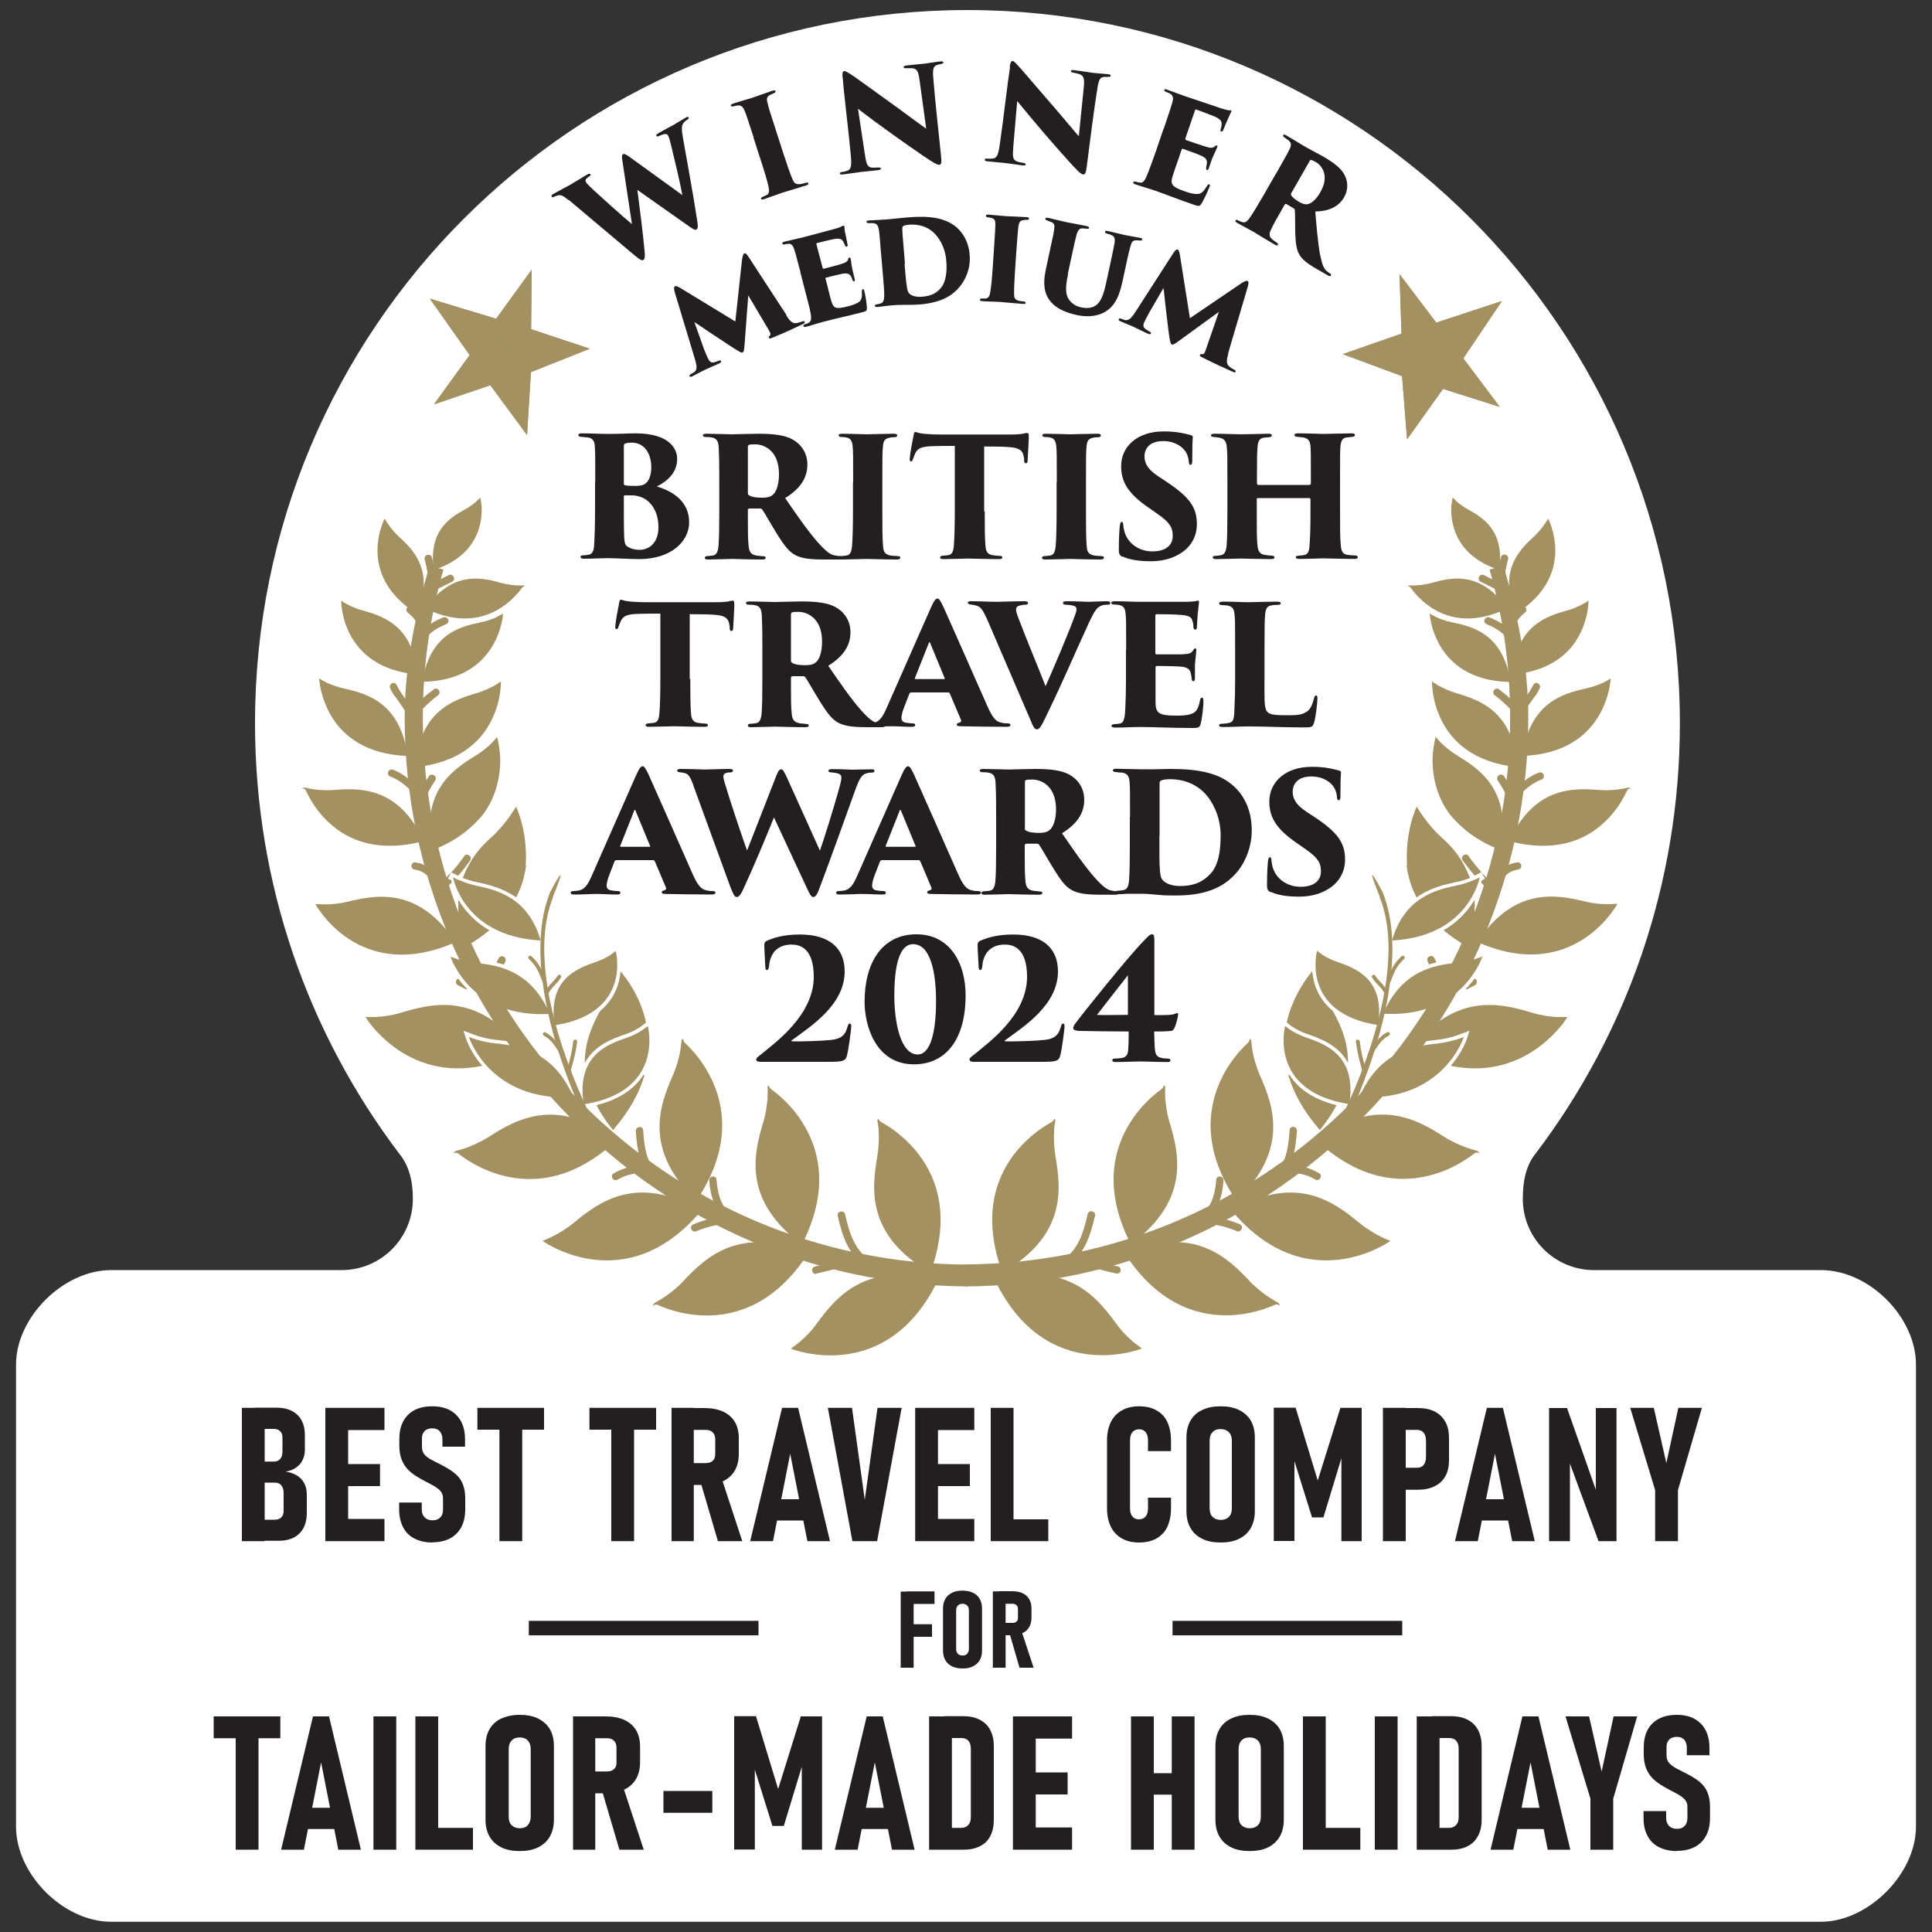 <?xml version="1.0" encoding="UTF-8"?>
<svg id="Layer_8" xmlns="http://www.w3.org/2000/svg" xmlns:xlink="http://www.w3.org/1999/xlink" version="1.1" viewBox="0 0 100 100">
  <rect x="0" y="0" width="100" height="100" fill="#333333" stroke="none"/>
  <!-- Generator: Adobe Illustrator 29.1.0, SVG Export Plug-In . SVG Version: 2.1.0 Build 142)  -->
  <defs>
    <style>
      .st0, .st1, .st2 {
        fill: #a39161;
      }

      .st3, .st4 {
        fill: #231f20;
      }

      .st4 {
        stroke: #231f20;
        stroke-miterlimit: 10;
      }

      .st4, .st1 {
        stroke-width: .75px;
      }

      .st5 {
        clip-path: url(#clippath-1);
      }

      .st1 {
        stroke: #a39161;
        stroke-miterlimit: 3.86;
      }

      .st6 {
        fill: #fff;
      }

      .st2 {
        fill-rule: evenodd;
      }

      .st7 {
        clip-path: url(#clippath);
      }
    </style>
    <clipPath id="clippath">
      <polygon class="st0" points="27.28 22.52 27.48 19.26 30.53 18.05 27.49 17.04 27.52 13.96 25.68 16.5 22.25 15.46 24.31 18.38 22.46 20.93 25.38 19.94 27.28 22.52 27.28 22.52"/>
    </clipPath>
    <clipPath id="clippath-1">
      <polygon class="st0" points="69.5 18.33 72.57 19.47 72.83 22.74 74.69 20.13 77.63 21.06 75.74 18.55 77.74 15.58 74.34 16.7 72.44 14.19 72.54 17.27 69.5 18.33 69.5 18.33"/>
    </clipPath>
  </defs>
  <path class="st6" d="M82.51,65.74h11.74c2.52,0,4.92,2.45,4.92,4.89v23.92c0,2.45-2.48,4.92-4.92,4.92H5.75c-2.48,0-4.92-2.47-4.92-4.92v-23.92c0-2.44,2.44-4.89,4.92-4.89h11.93c2.04,0,3.69-1.65,3.69-3.69,0-.91-.19-1.72-.73-2.37h0c-4.67-6.18-7.44-13.89-7.44-22.24C13.19,17.05,29.7.52,50.07.52s36.88,16.53,36.88,36.92c0,8.34-2.76,16.04-7.43,22.22h0c-.54.64-.7,1.48-.7,2.39,0,2.04,1.65,3.69,3.69,3.69"/>
  <path class="st1" d="M50.07,65.83c-15.79-.08-28.56-12.88-28.56-28.67,0-2.7.37-5.31,1.08-7.78-.71,2.47-1.27,5.08-1.27,7.78,0,15.78,12.96,28.97,28.75,29.05"/>
  <path class="st1" d="M49.98,65.82c15.78-.08,28.56-12.88,28.56-28.66,0-2.7-.37-5.31-1.08-7.78.71,2.47,1.27,5.08,1.27,7.78,0,15.78-12.96,28.97-28.75,29.05"/>
  <path class="st2" d="M21.5,39.7c.21-2.87,1.93-3.46,3.16-3.82.36-.11.68-.26.91-.38.09-.05.23-.14.36-.23,0,0,0,.25-.05.63-.06.38-.19.89-.46,1.42-.53,1.04-1.62,2.15-3.92,2.39h0Z"/>
  <path class="st0" d="M23.19,45.48l.17.09.03.1c-.09.1-.2.2-.31.31-.09.09-.2.07-.27,0-.07-.07-.09-.18,0-.27.19-.19.34-.35.49-.5,0,0,0,0,.07-.08l-.18.33h0ZM24.02,44.32c.07-.1.19-.1.27-.04.08.06.11.16.04.27-.23.31-.41.55-.62.78l-.1-.05-.25-.13c.22-.24.42-.48.66-.82h0Z"/>
  <path class="st2" d="M30.87,57.21c1.29-.32,2.02-.92,2.44-1.57l.04.02c-.26.88-.76,1.83-1.62,2.82-.36-.44-.64-.87-.85-1.27h0ZM32.12,50.28c.3.35,1.03,1.3,1.32,2.65-.1.08-.23.18-.32.24-.18.12-.44.26-.74.36-.71.24-1.63.59-2.11,1.49-.01-1.05.37-1.94.78-2.68.77-.64,1.01-1.42,1.07-2.05h0Z"/>
  <path class="st0" d="M30.87,57.21c1.29-.32,2.02-.92,2.44-1.57l.04.02c-.26.88-.76,1.83-1.62,2.82-.36-.44-.64-.87-.85-1.27h0Z"/>
  <path class="st2" d="M31.92,59.02c-2.25,2.09-4.33,2.22-5.85,1.84-.76-.19-1.39-.51-1.83-.79-.22-.14-.39-.26-.5-.35-.15-.12-.3,0-.3,0l.13-.14c.18-.05.39-.11.54-.16.32-.12.75-.3,1.18-.57,1.14-.73,2.69-1.64,4.81-.85l.06.11.64.51.23-.19c.29.16.59.36.9.59h0Z"/>
  <path class="st0" d="M24.95,55.17c-2.01.41-3.52-.22-4.53-.96-.5-.37-.88-.76-1.13-1.06-.13-.15-.22-.28-.28-.37-.06-.09-.09-.14-.09-.14.19,0,.4,0,.57,0,.34-.02.81-.08,1.29-.23,1.56-.47,3.78-1.01,5.99,1.58-.39-.09-.77-.13-1.1-.17-.35-.03-.68-.12-.92-.19-.1-.03-.25-.09-.39-.14l-.37-.14.12.38s.06.18.19.45c.13.27.35.62.66.99h0Z"/>
  <path class="st2" d="M25.32,48.15c-.34.28-.73.56-1.18.82-.34-.93-.45-1.71-.41-2.38.31.51.8,1.11,1.59,1.56h0ZM27.22,44.82c-.07.52-.22,1.07-.51,1.62-.68-.48-1.43-.66-2.04-.79-.27-.05-.51-.14-.71-.21.34-.89.96-1.52,1.54-2.02.35.5.89,1.02,1.71,1.4h0ZM26.68,42.15"/>
  <path class="st0" d="M25.32,48.15c-.34.28-.73.56-1.18.82-.34-.93-.45-1.71-.41-2.38.31.51.8,1.11,1.59,1.56h0Z"/>
  <path class="st0" d="M27.22,44.82c-.07.52-.22,1.07-.51,1.62-.68-.48-1.43-.66-2.04-.79-.27-.05-.51-.14-.71-.21.34-.89.79-1.5,1.47-2.1.76-.68,1.28-1.59,1.28-1.59,0,0,.62,1.25.5,3.07h0Z"/>
  <path class="st0" d="M23.59,48.76c-5.02,2.23-7.27-1.97-7.27-1.97.17.01.37.02.51.02.31,0,.73-.03,1.17-.14,1.5-.36,3.65-.77,5.58,2.09h0Z"/>
  <path class="st0" d="M25.73,38.14c.07.29.15.71.16,1.09.02.65-.09,1.52-.54,2.38.03-.05-.25.44-.4.61-.56.66-1.35,1.32-2.58,1.79-.59-3.05,1.04-4.16,2.22-4.88.35-.21.64-.46.84-.65.09-.09.2-.21.3-.33h0Z"/>
  <path class="st2" d="M21.95,43.53c-2.41.64-3.94-.06-4.88-.91-.47-.43-.8-.89-1.01-1.26-.1-.18-.18-.34-.23-.44-.07-.16-.25-.1-.25-.1l.18-.06c.16.04.33.07.45.09.28.04.65.07,1.06.04,1.38-.11,3.35-.17,4.67,2.64h0Z"/>
  <path class="st0" d="M21.11,39.13c-2.24-.08-3.38-1.09-3.96-2.06-.29-.49-.45-.98-.54-1.35-.08-.36-.09-.6-.09-.6.13.08.27.15.36.2.23.11.54.23.9.31,1.22.27,2.93.73,3.32,3.5h0Z"/>
  <path class="st2" d="M21.85,35.31c.4-2.49,1.94-2.88,3.04-3.1.32-.07.61-.17.82-.27.08-.04.21-.11.33-.18,0,0-.01.22-.09.54-.08.33-.23.77-.5,1.2-.54.87-1.58,1.76-3.6,1.79h0Z"/>
  <path class="st0" d="M21.6,34.91c-3.99-.35-3.94-3.82-3.94-3.82.11.08.24.15.32.19.2.11.48.24.8.32,1.08.3,2.6.8,2.82,3.3h0Z"/>
  <path class="st0" d="M21.59,31.77c-3.23-2.01-1.68-4.93-1.68-4.93.06.12.14.23.19.3.12.18.3.4.53.62.79.72,1.86,1.79.96,4.01h0Z"/>
  <path class="st0" d="M22.02,31.48c1.41-1.94,2.89-1.6,3.91-1.31.3.08.59.12.81.13.09,0,.22,0,.36,0,.05.03.07.04.07.05,0,0-.09-.01-.15.07-.05.08-.13.18-.24.3-.21.24-.53.55-.95.8-.83.5-2.09.81-3.82-.03h0Z"/>
  <path class="st0" d="M24.86,25.76c.03.15.06.32.07.44.01.27,0,.65-.11,1.05-.22.81-.82,1.75-2.37,2.25-.28-2.03.83-2.7,1.63-3.14.24-.13.43-.28.57-.4.05-.05.13-.13.21-.21h0Z"/>
  <path class="st0" d="M36.04,62.16c-2.76-2.67-1.9-4.94-1.21-6.51.2-.46.32-.91.38-1.25.03-.16.05-.38.07-.57.12-.15.03.02.17.15.11.1.26.25.43.44.34.39.75.95,1.06,1.68.61,1.44.81,3.51-.9,6.06h0Z"/>
  <path class="st0" d="M36.3,62.66c-3.92,4.67-8.21,1.57-8.22,1.57.17-.07.37-.16.52-.23.31-.16.71-.39,1.1-.71,1.32-1.09,3.27-2.55,6.6-.63h0Z"/>
  <path class="st0" d="M41.5,64.42c-3.07-2.31-2.49-4.67-2-6.31.15-.48.2-.95.23-1.29.01-.16,0-.38,0-.57.1-.16.03.02.19.13.12.09.29.21.48.39.38.34.87.85,1.26,1.54.78,1.35,1.24,3.39-.16,6.12h0Z"/>
  <path class="st2" d="M41.82,64.89c-1.67,2.57-3.66,3.2-5.23,3.2-.79,0-1.47-.16-1.96-.32-.24-.08-.44-.16-.57-.22-.17-.08-.29.07-.29.07l.09-.17c.16-.09.35-.2.49-.29.29-.19.66-.47,1.01-.84,1.17-1.25,2.93-2.93,6.47-1.43h0Z"/>
  <path class="st0" d="M36.89,60.89c.1,0,.19.05.2.18.07.95.36,1.7,1.22,2.12.11.05.13.16.09.25-.04.09-.14.14-.25.09-.99-.48-1.36-1.34-1.44-2.43,0-.12.08-.2.18-.2h0Z"/>
  <path class="st0" d="M35.78,63.62c-.04-.09,0-.2.11-.25.62-.25,1.08-.37,1.77-.39.12,0,.19.09.2.18,0,.1-.06.19-.18.2-.64.02-1.07.14-1.65.37-.12.05-.21-.01-.25-.11h0Z"/>
  <path class="st0" d="M33.09,58.33c.1,0,.19.05.2.18.07.93.15,1.54.72,2.27.08.1.05.21-.03.27-.08.06-.19.06-.27-.03-.62-.79-.73-1.46-.8-2.48,0-.12.08-.2.18-.2h0Z"/>
  <path class="st0" d="M31.7,60.99c-.05-.09-.04-.2.07-.26.58-.33,1.03-.4,1.71-.4.13,0,.19.09.19.19s-.07.19-.19.19c-.6,0-1.01.06-1.52.35-.11.06-.21.01-.26-.07h0Z"/>
  <path class="st0" d="M25.71,49.82c.03-.07.06-.14.1-.21.05-.11.17-.13.25-.09.09.04.14.14.09.25l-.07.15c-.12-.04-.25-.07-.37-.1h0Z"/>
  <path class="st0" d="M25.71,49.82c.03-.07.06-.14.1-.21.05-.11.17-.13.25-.09.09.04.14.14.09.25l-.07.15c-.12-.04-.25-.07-.37-.1h0Z"/>
  <path class="st0" d="M23.72,50.65c.12.17.27.35.45.53l-.03.04c-.13-.07-.27-.14-.43-.22-.15-.07-.15-.29.01-.35h0Z"/>
  <path class="st0" d="M22.15,45.35c-.18-.17-.39-.3-.69-.34-.12-.02-.18-.12-.16-.21.01-.1.09-.18.21-.16.36.05.61.19.83.39.11.1.21.21.31.33.1.12.2.26.31.4.08.1.04.21-.03.27-.08.06-.19.06-.27-.03-.09-.12-.18-.23-.26-.34-.08-.11-.17-.21-.26-.29h0Z"/>
  <path class="st0" d="M20.2,40.19c-.12-.04-.14-.15-.11-.24.04-.09.13-.15.25-.11.32.12.56.28.79.46.23.18.44.39.7.62.09.08.08.2.01.27-.07.07-.18.1-.27.01-.24-.22-.43-.41-.64-.58-.21-.17-.43-.31-.73-.43h0Z"/>
  <path class="st0" d="M22.47,40.13c.08.05.12.16.06.26-.25.39-.41.64-.55,1.09-.04.12-.14.15-.24.13-.09-.03-.16-.12-.13-.24.15-.49.32-.77.59-1.19.07-.1.18-.11.26-.05h0Z"/>
  <path class="st0" d="M22.44,35.68c.1-.07.21-.04.27.04.06.08.06.19-.04.27-.23.17-.41.33-.58.49-.17.16-.33.33-.54.54-.09.09-.2.07-.27,0-.07-.07-.09-.18,0-.27.22-.22.39-.39.56-.56.17-.17.36-.32.6-.5h0Z"/>
  <path class="st0" d="M20.43,36.04c-.08-.12-.16-.25-.23-.41-.06-.11,0-.21.08-.26.09-.04.2-.03.25.09.08.15.16.29.24.41.08.12.16.23.24.34.16.22.32.45.48.77.05.11,0,.21-.09.25-.09.04-.2.02-.25-.09-.15-.32-.31-.54-.47-.77-.08-.11-.16-.22-.24-.34h0Z"/>
  <path class="st0" d="M23.2,32.06c.04.09,0,.2-.11.25-.45.18-.72.36-1.08.72-.09.09-.2.07-.27,0-.07-.07-.09-.18,0-.27.4-.4.7-.6,1.2-.8.11-.05.21.01.25.11h0Z"/>
  <path class="st0" d="M21.07,31.44c.06-.08.17-.11.27-.03.36.28.57.57.73,1.04.04.12-.03.21-.12.24-.09.03-.2,0-.24-.12-.13-.39-.3-.62-.6-.86-.1-.08-.09-.19-.03-.27h0Z"/>
  <path class="st0" d="M23.48,29.86c.05.09.03.2-.08.25l-.76.38c-.11.06-.21,0-.26-.08-.04-.09-.03-.2.08-.26l.76-.38c.11-.06.21,0,.26.08h0Z"/>
  <path class="st0" d="M22.13,28.72c.1-.02.2.02.23.15.1.44.17.71.19,1.17,0,.12-.08.19-.18.2-.1,0-.19-.06-.2-.18-.02-.44-.09-.69-.19-1.11-.03-.12.05-.2.14-.23h0Z"/>
  <path class="st0" d="M28.63,46.43c-.91,2.27-.32,5.29.46,7.7.67,2.05,1.5,3.71,1.75,4.19l-.05.04-.49-.39c-.13-.27-.97-2.02-1.59-4.2-.68-2.38-1.14-5.33-.24-7.58,0,0,1.12-2.17.15.23Z"/>
  <path class="st0" d="M33.53,53.11s.91,3.39-3.32,4.05c-.38-2.47,1.14-3.08,2.24-3.45.32-.11.6-.26.78-.38.08-.05.19-.14.3-.22h0Z"/>
  <path class="st0" d="M29.69,56.79c-4.36.25-5.42-3.12-5.42-3.12.14.06.3.11.4.14.25.07.58.16.95.19,1.25.13,3.02.39,4.06,2.78h0Z"/>
  <path class="st0" d="M31.87,49.22s.87,3.22-3.16,3.85c-.36-2.34,1.08-2.92,2.13-3.28.31-.1.56-.24.75-.36.08-.05.18-.13.28-.21h0Z"/>
  <path class="st0" d="M28.47,52.48c-2.08.12-3.36-.62-4.13-1.39-.38-.39-.64-.78-.8-1.08-.08-.15-.14-.27-.17-.36-.03-.08-.05-.13-.05-.13.14.05.29.1.38.13.23.07.56.15.9.19,1.19.12,2.87.37,3.86,2.64h0Z"/>
  <path class="st0" d="M27.99,48.68c-4-.21-4.54-3.27-4.54-3.27.13.07.26.13.35.16.22.09.51.2.84.27,1.12.23,2.71.64,3.35,2.85h0Z"/>
  <path class="st0" d="M29.79,53.81c.05,0,.09.05.08.11-.07.6-.18.95-.34,1.55-.01.06-.07.08-.12.07-.05-.01-.08-.06-.07-.12.16-.58.26-.93.33-1.52,0-.06.05-.09.11-.08h0Z"/>
  <path class="st0" d="M28.15,53.61c-.05-.03-.06-.08-.04-.13.02-.05.08-.07.13-.04.25.14.41.29.55.48.14.18.26.39.44.62.04.05.02.1-.02.13-.04.03-.1.03-.13-.02-.17-.22-.29-.42-.42-.59-.13-.18-.28-.33-.52-.46h0Z"/>
  <path class="st0" d="M28.7,50.72c.05-.06.11-.13.17-.22.03-.05.09-.06.13-.03.04.03.06.08.03.13-.05.09-.11.16-.16.22-.05.06-.11.11-.16.17-.1.11-.2.22-.3.39-.03.05-.08.06-.13.04-.05-.03-.07-.08-.04-.13.09-.17.2-.29.3-.4.05-.05.11-.11.16-.17h0Z"/>
  <path class="st0" d="M27.37,49.49s.09-.05.13,0c.4.37.55.68.74,1.23.02.06,0,.1-.06.12-.05.02-.1,0-.12-.06-.18-.51-.32-.8-.69-1.15-.04-.04-.04-.1,0-.13h0Z"/>
  <g>
    <polygon class="st0" points="27.28 22.52 27.48 19.26 30.53 18.05 27.49 17.04 27.52 13.96 25.68 16.5 22.25 15.46 24.31 18.38 22.46 20.93 25.38 19.94 27.28 22.52 27.28 22.52"/>
    <g class="st7">
      <polygon class="st0" points="25.65 16.3 26.07 18.23 21.95 15.25 25.65 16.3 25.65 16.3"/>
      <polygon class="st0" points="27.69 16.85 26.07 18.23 27.57 13.74 27.69 16.85 27.69 16.85"/>
      <polygon class="st0" points="25.65 16.3 26.07 18.23 27.57 13.74 25.65 16.3 25.65 16.3"/>
      <polygon class="st0" points="27.69 16.85 26.07 18.23 30.8 18.05 27.69 16.85 27.69 16.85"/>
      <polygon class="st0" points="30.8 18.05 26.07 18.23 27.73 19.44 30.8 18.05 30.8 18.05"/>
      <polygon class="st0" points="27.73 19.44 26.07 18.23 27.41 23 27.73 19.44 27.73 19.44"/>
      <polygon class="st0" points="27.41 23 26.07 18.23 25.3 20.23 27.41 23 27.41 23"/>
      <polygon class="st0" points="25.3 20.23 26.07 18.23 22.32 21.02 25.3 20.23 25.3 20.23"/>
      <polygon class="st0" points="22.32 21.02 26.07 18.23 24.18 18.39 22.32 21.02 22.32 21.02"/>
      <polygon class="st0" points="24.18 18.39 26.07 18.23 21.95 15.25 24.18 18.39 24.18 18.39"/>
    </g>
  </g>
  <g>
    <polygon class="st0" points="69.5 18.33 72.57 19.47 72.83 22.74 74.69 20.13 77.63 21.06 75.74 18.55 77.74 15.58 74.34 16.7 72.44 14.19 72.54 17.27 69.5 18.33 69.5 18.33"/>
    <g class="st5">
      <polygon class="st0" points="75.94 18.59 73.97 18.42 78.03 15.36 75.94 18.59 75.94 18.59"/>
      <polygon class="st0" points="74.82 20.37 73.97 18.42 77.83 21.17 74.82 20.37 74.82 20.37"/>
      <polygon class="st0" points="75.94 18.59 73.97 18.42 77.83 21.17 75.94 18.59 75.94 18.59"/>
      <polygon class="st0" points="74.82 20.37 73.97 18.42 72.76 22.99 74.82 20.37 74.82 20.37"/>
      <polygon class="st0" points="72.76 22.99 73.97 18.42 72.33 19.65 72.76 22.99 72.76 22.99"/>
      <polygon class="st0" points="72.33 19.65 73.97 18.42 69.01 18.32 72.33 19.65 72.33 19.65"/>
      <polygon class="st0" points="69.01 18.32 73.97 18.42 72.28 17.11 69.01 18.32 69.01 18.32"/>
      <polygon class="st0" points="72.28 17.11 73.97 18.42 72.4 14.03 72.28 17.11 72.28 17.11"/>
      <polygon class="st0" points="72.4 14.03 73.97 18.42 74.37 16.57 72.4 14.03 72.4 14.03"/>
      <polygon class="st0" points="74.37 16.57 73.97 18.42 78.03 15.36 74.37 16.57 74.37 16.57"/>
    </g>
  </g>
  <path class="st0" d="M48.16,65.87c-3.33-1.92-3.04-4.34-2.75-6.02.08-.5.09-.96.07-1.31,0-.16-.04-.38-.07-.56.08-.17.04.01.2.1.13.07.31.18.52.32.42.29.96.75,1.44,1.37.94,1.25,1.64,3.21.59,6.09h0Z"/>
  <path class="st0" d="M40.93,69.81c.15-.11.33-.24.46-.35.26-.22.6-.55.89-.96,1.01-1.38,2.56-3.26,6.25-2.2-2.68,5.48-7.59,3.51-7.59,3.51h0Z"/>
  <path class="st0" d="M43.51,62.71c.1-.02.2.02.23.14.25,1.07.49,1.82,1.35,2.45.1.07.1.19.04.27-.06.08-.17.12-.27.04-.94-.69-1.23-1.51-1.5-2.67-.03-.12.05-.21.14-.23h0Z"/>
  <path class="st0" d="M42.27,65.93c-.12.03-.21-.05-.23-.14-.02-.1.02-.2.14-.23.37-.08.66-.17.96-.24.29-.07.59-.12.97-.15.12,0,.2.08.2.18,0,.1-.05.19-.18.2-.37.02-.66.07-.94.14-.28.07-.56.15-.93.23h0Z"/>
  <path class="st2" d="M78.54,39.7c-.21-2.87-1.93-3.46-3.16-3.82-.36-.11-.68-.26-.9-.38-.09-.05-.23-.14-.36-.23,0,0,0,.25.05.63.06.38.19.89.46,1.42.53,1.04,1.62,2.15,3.92,2.39h0Z"/>
  <path class="st0" d="M76.86,45.48l-.18-.33c.07.08.07.08.07.08.14.16.3.31.49.5.09.09.07.2,0,.27-.07.07-.18.09-.27,0-.11-.11-.22-.22-.31-.32l.03-.1.17-.1h0ZM76.02,44.32c.24.34.44.58.66.82l-.25.13-.1.05c-.2-.23-.39-.47-.62-.78-.07-.1-.04-.21.04-.27.08-.06.19-.06.27.04h0Z"/>
  <path class="st2" d="M69.17,57.21c-.21.41-.5.83-.85,1.27-.86-.99-1.36-1.94-1.62-2.82l.04-.02c.41.65,1.15,1.25,2.44,1.57h0ZM67.92,50.28c.06.63.3,1.41,1.07,2.05.41.74.8,1.63.78,2.68-.48-.9-1.41-1.25-2.11-1.49-.31-.1-.56-.24-.74-.36-.09-.05-.22-.15-.32-.24.3-1.34,1.03-2.3,1.32-2.65h0Z"/>
  <path class="st0" d="M69.17,57.21c-1.29-.32-2.02-.92-2.44-1.57l-.04.02c.26.88.76,1.83,1.62,2.82.36-.44.64-.87.85-1.27h0Z"/>
  <path class="st2" d="M68.12,59.01c2.25,2.09,4.33,2.22,5.85,1.84.76-.19,1.39-.51,1.83-.79.22-.14.39-.26.5-.35.15-.12.3,0,.3,0l-.13-.14c-.18-.05-.39-.11-.54-.16-.32-.12-.76-.3-1.18-.57-1.14-.73-2.69-1.63-4.81-.85l-.06.11-.64.51-.23-.19c-.29.17-.59.36-.9.59h0Z"/>
  <path class="st0" d="M75.1,55.17c2.01.41,3.52-.22,4.53-.96.5-.37.88-.76,1.13-1.06.13-.15.22-.28.28-.37.06-.09.09-.14.09-.14-.19,0-.4,0-.57,0-.34-.02-.81-.08-1.29-.23-1.56-.47-3.78-1.01-5.99,1.58.39-.09.77-.13,1.1-.17.35-.03.68-.12.92-.19.1-.03.25-.09.39-.14l.37-.14-.12.38s-.06.19-.19.45c-.13.27-.35.62-.66.99h0Z"/>
  <path class="st2" d="M74.73,48.15c.79-.45,1.28-1.05,1.59-1.56.04.67-.07,1.45-.41,2.38-.45-.26-.84-.54-1.18-.82h0ZM72.82,44.82c.82-.38,1.36-.9,1.71-1.4.57.5,1.2,1.13,1.54,2.02-.19.08-.44.16-.71.21-.6.13-1.36.3-2.04.79-.29-.55-.44-1.1-.51-1.62h0ZM73.36,42.14"/>
  <path class="st0" d="M74.73,48.15c.34.28.73.56,1.18.82.34-.93.45-1.71.41-2.38-.31.51-.8,1.11-1.59,1.56h0Z"/>
  <path class="st0" d="M72.82,44.82c.07.52.22,1.07.51,1.62.68-.49,1.43-.66,2.04-.79.27-.05.51-.14.71-.21-.34-.89-.79-1.5-1.47-2.1-.76-.68-1.28-1.59-1.28-1.59,0,0-.62,1.25-.5,3.07h0Z"/>
  <path class="st0" d="M76.45,48.75c5.02,2.23,7.27-1.97,7.27-1.97-.17.01-.37.02-.51.02-.31,0-.73-.03-1.17-.14-1.5-.36-3.65-.77-5.58,2.09h0Z"/>
  <path class="st0" d="M74.31,38.13c-.07.29-.15.71-.16,1.09-.02.65.09,1.52.54,2.38-.03-.05.25.44.4.61.56.66,1.35,1.32,2.58,1.79.59-3.05-1.04-4.16-2.22-4.88-.35-.21-.64-.46-.84-.65-.09-.09-.2-.22-.3-.33h0Z"/>
  <path class="st2" d="M78.1,43.53c2.41.64,3.94-.06,4.88-.91.47-.43.8-.89,1.01-1.26.1-.18.18-.34.23-.44.07-.16.25-.1.25-.1l-.18-.06c-.16.04-.33.07-.45.09-.28.04-.65.07-1.06.04-1.38-.11-3.35-.17-4.67,2.64h0Z"/>
  <path class="st0" d="M78.78,39.13c2.24-.08,3.38-1.09,3.96-2.06.3-.49.45-.98.54-1.35.08-.36.09-.6.09-.6-.13.08-.27.15-.36.2-.23.11-.54.23-.9.31-1.22.27-2.93.73-3.32,3.5h0Z"/>
  <path class="st2" d="M78.19,35.31c-.39-2.49-1.94-2.88-3.04-3.1-.32-.07-.61-.17-.82-.27-.08-.04-.21-.11-.33-.18,0,0,.01.22.09.54.08.33.23.77.5,1.21.54.87,1.58,1.76,3.6,1.79h0Z"/>
  <path class="st0" d="M78.29,34.91c3.99-.35,3.93-3.82,3.93-3.82-.11.08-.24.15-.32.19-.2.11-.48.24-.8.32-1.08.3-2.6.8-2.82,3.3h0Z"/>
  <path class="st0" d="M78.45,31.77c3.23-2.01,1.68-4.93,1.68-4.93-.06.12-.14.23-.19.3-.12.18-.3.4-.53.62-.79.72-1.86,1.79-.96,4.01h0Z"/>
  <path class="st0" d="M78.02,31.48c-1.41-1.94-2.89-1.6-3.91-1.31-.3.08-.59.12-.81.13-.09,0-.22,0-.36,0-.05.03-.07.04-.07.05,0,0,.09-.01.15.07.05.08.13.18.23.3.21.24.53.55.95.8.83.5,2.09.81,3.82-.03h0Z"/>
  <path class="st0" d="M75.19,25.76c-.03.15-.06.32-.07.44-.02.27,0,.65.11,1.05.22.81.82,1.75,2.37,2.25.28-2.03-.83-2.7-1.63-3.14-.24-.13-.43-.28-.57-.4-.05-.05-.13-.13-.21-.21h0Z"/>
  <path class="st0" d="M64,62.16c2.76-2.67,1.9-4.94,1.21-6.51-.2-.46-.32-.91-.38-1.25-.03-.16-.05-.38-.07-.57-.12-.14-.03.02-.17.15-.11.1-.26.25-.43.44-.34.39-.76.95-1.06,1.68-.61,1.44-.81,3.51.9,6.06h0Z"/>
  <path class="st0" d="M63.75,62.66c3.92,4.67,8.22,1.57,8.22,1.57-.17-.07-.37-.15-.52-.23-.31-.16-.71-.39-1.1-.71-1.32-1.09-3.27-2.55-6.6-.63h0Z"/>
  <path class="st0" d="M58.54,64.41c3.07-2.31,2.49-4.67,2-6.31-.15-.48-.2-.95-.23-1.29-.01-.16,0-.38,0-.57-.1-.16-.03.02-.19.13-.12.09-.28.21-.48.39-.38.34-.87.85-1.26,1.54-.78,1.35-1.24,3.39.16,6.12h0Z"/>
  <path class="st2" d="M58.22,64.88c1.67,2.57,3.66,3.2,5.23,3.2.79,0,1.47-.16,1.96-.32.24-.08.44-.16.57-.22.18-.08.29.07.29.07l-.09-.17c-.16-.09-.35-.2-.49-.29-.29-.19-.66-.47-1.01-.84-1.17-1.25-2.93-2.93-6.47-1.43h0Z"/>
  <path class="st0" d="M63.15,60.89c-.1,0-.19.05-.2.18-.07.95-.36,1.7-1.22,2.12-.11.05-.13.16-.09.25.04.09.14.14.25.09.99-.48,1.36-1.34,1.44-2.43,0-.12-.08-.2-.18-.2h0Z"/>
  <path class="st0" d="M64.27,63.61c.04-.09,0-.2-.11-.25-.62-.25-1.09-.37-1.78-.39-.12,0-.19.09-.2.18,0,.1.06.19.18.2.64.02,1.07.14,1.65.37.12.05.21-.01.25-.11h0Z"/>
  <path class="st0" d="M66.95,58.32c-.1,0-.19.05-.2.18-.07.93-.15,1.54-.72,2.27-.08.1-.04.21.03.27.08.06.19.06.27-.03.62-.79.72-1.46.8-2.48,0-.12-.08-.2-.18-.2h0Z"/>
  <path class="st0" d="M68.34,60.98c.05-.09.04-.2-.07-.26-.58-.33-1.03-.4-1.71-.4-.12,0-.19.09-.19.19s.07.19.19.19c.6,0,1.01.06,1.52.35.11.06.21.01.26-.07h0Z"/>
  <path class="st0" d="M74.34,49.81c-.12.03-.25.06-.37.1l-.07-.15c-.05-.11,0-.21.09-.25.09-.04.2-.02.25.09.03.07.07.14.1.21h0Z"/>
  <path class="st0" d="M74.34,49.81c-.03-.07-.06-.14-.1-.21-.05-.11-.17-.13-.25-.09-.09.04-.14.14-.09.25l.07.15c.12-.04.25-.07.37-.1h0Z"/>
  <path class="st0" d="M76.32,50.65c-.12.17-.27.35-.45.53l.03.04c.13-.07.27-.14.43-.22.15-.07.15-.29-.01-.35h0Z"/>
  <path class="st0" d="M77.89,45.35c.18-.17.39-.3.69-.34.12-.02.18-.12.16-.21-.01-.1-.09-.18-.22-.16-.36.05-.61.19-.83.39-.11.1-.21.21-.31.33-.1.12-.2.26-.31.4-.08.1-.04.21.03.27.08.06.19.06.27-.03.09-.12.18-.24.26-.34.08-.11.16-.21.25-.29h0Z"/>
  <path class="st0" d="M79.79,40.35c.12-.04.14-.15.11-.25-.04-.09-.13-.15-.25-.11-.32.12-.56.28-.79.46-.23.18-.44.39-.69.62-.09.08-.08.2-.01.27.07.07.18.1.27.01.24-.22.43-.41.64-.58.21-.17.43-.31.73-.43h0Z"/>
  <path class="st0" d="M77.58,40.13c-.08.05-.12.16-.06.26.25.39.41.64.55,1.09.04.12.14.16.24.13.09-.03.16-.12.13-.24-.15-.49-.32-.77-.59-1.19-.07-.1-.18-.11-.26-.06h0Z"/>
  <path class="st0" d="M77.6,35.68c-.1-.07-.21-.04-.27.04-.06.08-.06.19.04.27.23.17.41.33.58.49.17.16.33.33.54.54.09.09.2.07.27,0,.07-.07.09-.18,0-.27-.22-.22-.39-.39-.56-.56-.17-.17-.36-.32-.6-.5h0Z"/>
  <path class="st0" d="M79.46,36.04c.08-.12.16-.25.23-.41.06-.11,0-.21-.08-.26-.09-.04-.2-.03-.25.09-.08.15-.16.29-.24.41s-.16.23-.24.34c-.16.22-.32.45-.48.77-.05.11,0,.21.09.25.09.04.2.02.25-.09.15-.32.31-.54.47-.77.08-.11.16-.22.24-.34h0Z"/>
  <path class="st0" d="M76.84,32.06c-.04.09,0,.2.11.25.45.18.72.36,1.08.72.09.09.2.07.27,0,.07-.07.09-.18,0-.27-.4-.4-.7-.6-1.2-.8-.12-.05-.21.01-.25.11h0Z"/>
  <path class="st0" d="M78.97,31.44c-.06-.08-.17-.11-.27-.03-.36.28-.57.57-.73,1.04-.04.12.03.21.12.24.09.03.2,0,.24-.12.13-.39.3-.62.6-.86.1-.08.09-.19.03-.27h0Z"/>
  <path class="st0" d="M76.56,29.86c-.05.09-.03.2.08.25l.76.38c.11.06.21,0,.26-.08.04-.09.03-.2-.09-.26l-.76-.38c-.11-.06-.21,0-.25.08h0Z"/>
  <path class="st0" d="M77.91,28.71c-.1-.02-.2.02-.23.15-.1.44-.17.71-.19,1.17,0,.12.08.19.18.2.1,0,.19-.06.2-.18.02-.44.09-.69.19-1.11.03-.12-.05-.2-.14-.23h0Z"/>
  <path class="st0" d="M71.41,46.43c.91,2.27.32,5.29-.46,7.7-.67,2.05-1.5,3.71-1.75,4.19l.05.04.49-.39c.13-.27.97-2.02,1.59-4.2.68-2.38,1.14-5.33.24-7.58,0,0-1.12-2.16-.15.23Z"/>
  <path class="st0" d="M66.52,53.1s-.91,3.39,3.32,4.05c.38-2.47-1.14-3.08-2.24-3.45-.32-.11-.6-.26-.79-.38-.08-.05-.19-.14-.3-.22h0Z"/>
  <path class="st0" d="M70.35,56.79c4.36.25,5.42-3.12,5.42-3.12-.15.06-.3.11-.4.14-.25.07-.58.16-.95.2-1.25.13-3.02.39-4.06,2.78h0Z"/>
  <path class="st0" d="M68.17,49.22s-.87,3.22,3.16,3.84c.36-2.34-1.08-2.92-2.13-3.28-.31-.1-.56-.24-.75-.36-.08-.05-.18-.13-.28-.21h0Z"/>
  <path class="st0" d="M71.58,52.47c2.08.12,3.36-.62,4.13-1.39.38-.39.64-.78.8-1.08.08-.15.14-.27.17-.36.03-.08.05-.13.05-.13-.14.05-.29.1-.38.13-.23.07-.55.15-.9.19-1.19.12-2.87.37-3.86,2.64h0Z"/>
  <path class="st0" d="M72.05,48.68c4-.21,4.54-3.27,4.54-3.27-.13.07-.26.13-.35.16-.22.09-.51.2-.84.26-1.12.23-2.71.64-3.35,2.85h0Z"/>
  <path class="st0" d="M70.26,53.81c-.05,0-.09.05-.08.11.08.6.18.95.34,1.55.01.06.07.08.12.07.05-.01.08-.06.07-.12-.16-.59-.26-.93-.33-1.52,0-.06-.05-.09-.11-.08h0Z"/>
  <path class="st0" d="M71.89,53.6c.05-.03.06-.08.04-.13-.02-.05-.08-.07-.13-.04-.25.13-.41.29-.55.48-.14.18-.26.39-.44.62-.04.05-.02.1.02.13.04.03.1.03.13-.02.17-.22.29-.42.42-.59.13-.18.28-.33.52-.46h0Z"/>
  <path class="st0" d="M71.35,50.72c-.05-.06-.11-.13-.17-.22-.03-.05-.09-.06-.13-.03-.05.03-.06.08-.03.13.05.09.11.16.16.22.05.06.11.12.16.17.11.11.2.22.3.39.03.05.08.06.13.04.05-.03.07-.08.04-.13-.1-.17-.2-.29-.3-.4-.05-.05-.11-.11-.16-.17h0Z"/>
  <path class="st0" d="M72.68,49.49s-.09-.05-.13,0c-.4.37-.55.68-.74,1.23-.02.06.01.1.06.12.05.02.1,0,.12-.06.18-.51.32-.8.69-1.15.04-.04.04-.1,0-.13h0Z"/>
  <path class="st0" d="M51.88,65.87c3.33-1.92,3.04-4.34,2.75-6.02-.08-.5-.09-.96-.07-1.31,0-.16.04-.38.07-.56-.08-.17-.04.01-.2.1-.13.07-.31.18-.52.32-.42.29-.96.74-1.44,1.37-.94,1.25-1.64,3.21-.59,6.1h0Z"/>
  <path class="st0" d="M59.11,69.8c-.15-.11-.33-.24-.46-.35-.26-.22-.6-.55-.89-.96-1.01-1.38-2.55-3.26-6.25-2.2,2.68,5.48,7.59,3.51,7.59,3.51h0Z"/>
  <path class="st0" d="M56.53,62.7c-.1-.02-.2.02-.23.14-.25,1.07-.49,1.82-1.35,2.45-.1.07-.1.19-.04.27.06.08.17.12.27.04.94-.69,1.22-1.51,1.5-2.67.03-.12-.05-.21-.14-.23h0Z"/>
  <path class="st0" d="M57.77,65.92c.12.02.21-.05.23-.14.02-.1-.02-.2-.14-.23-.37-.08-.66-.17-.95-.24-.29-.07-.59-.12-.98-.14-.12,0-.2.08-.2.18,0,.1.05.19.18.2.37.02.66.08.94.14.28.07.56.15.93.23h0Z"/>
  <g>
    <path class="st3" d="M29.44,10.37c-.24-.2-.38-.3-.55-.26-.09.02-.15.05-.21.07-.08.04-.11.03-.13-.01-.02-.04.01-.08.09-.13.37-.21.79-.43.88-.48.14-.08.56-.34.88-.53.08-.05.14-.05.16-.01.02.04,0,.08-.06.11-.06.04-.08.05-.14.11-.06.05-.07.12-.03.19.04.08.21.23.45.46.19.18,1.44,1.31,1.93,1.71l-.5-3.31c-.03-.19-.02-.28.04-.31.08-.04.18.04.36.16l2.71,1.96c-.11-.6-.39-1.79-.56-2.48-.07-.29-.12-.49-.17-.58-.07-.13-.15-.15-.48,0-.05.03-.12.03-.13,0-.02-.04-.03-.07.09-.14.38-.22.7-.38.75-.41.04-.02.46-.28.67-.4.07-.04.12-.06.15-.01.02.04.01.07-.06.11-.06.04-.1.06-.17.14-.15.14-.14.36-.05.87.15.86.51,2.79.72,4.18.04.24.07.44-.03.5-.08.04-.18-.02-.39-.17l-2.67-1.88c.1.75.3,2.33.37,3.14.03.27.03.44-.07.49-.08.04-.17-.02-.44-.24l-3.42-2.88Z"/>
    <path class="st3" d="M39.01,7.12c-.33-1.02-.39-1.21-.48-1.41-.07-.18-.18-.27-.34-.25-.05,0-.12.02-.21.04-.08.03-.13.01-.15-.03-.01-.04.01-.07.12-.11.26-.09.91-.27.96-.29.06-.02.83-.29,1.06-.37.11-.04.15-.02.17.02.02.05-.04.08-.1.11-.06.03-.1.04-.18.08-.16.09-.2.19-.13.43.05.22.1.39.43,1.4l.37,1.15c.17.52.37,1.12.49,1.39.07.17.15.27.36.25.09,0,.21-.04.3-.06.11-.04.15-.02.16.02.01.03-.01.08-.12.11-.45.14-1.15.35-1.21.37-.03.01-.71.25-.94.33-.11.03-.16.04-.18-.01-.01-.05.03-.08.11-.11.06-.03.13-.06.19-.09.13-.06.13-.22.09-.42-.06-.28-.2-.76-.41-1.4l-.37-1.15Z"/>
    <path class="st3" d="M43.61,4.02c-.02-.21,0-.33.08-.34.05,0,.09.01.29.13.32.2.71.5,2.45,1.75.77.56,1.3.96,1.51,1.1l-.35-2.56c-.06-.38-.11-.55-.39-.57-.1,0-.21,0-.3,0-.09.01-.13-.02-.13-.05,0-.05.05-.08.13-.09.27-.03.72-.07.99-.1.15-.02.49-.08.78-.11.1-.01.15,0,.16.04,0,.03-.03.08-.11.09-.09.02-.12.02-.17.04-.22.05-.28.18-.25.61.11,1.38.27,2.75.41,4.13.04.35,0,.43-.09.44-.11.01-.34-.13-.83-.46-.51-.35-1.18-.82-1.64-1.15-.42-.3-1.19-.86-1.74-1.29l.35,2.32c.07.49.12.67.32.72.11.02.23,0,.37,0,.1,0,.14.01.15.05,0,.05-.05.07-.16.09-.24.03-.46.04-.88.09-.16.02-.66.1-.93.13-.1.01-.15,0-.16-.05,0-.04.03-.07.12-.08.06-.01.15-.02.22-.05.26-.07.28-.25.22-.89-.13-1.41-.35-3.06-.41-3.95Z"/>
    <path class="st3" d="M52.26,3.47c.03-.2.07-.32.15-.31.05,0,.09.03.25.2.26.27.57.66,1.97,2.27.62.72,1.04,1.24,1.21,1.42l.26-2.57c.03-.38.02-.57-.25-.65-.09-.03-.2-.05-.3-.07-.09-.01-.12-.05-.12-.08,0-.05.07-.06.15-.05.27.03.72.1.99.14.15.02.49.04.78.07.1.01.15.04.14.08,0,.03-.04.07-.13.06-.09,0-.12,0-.17,0-.23,0-.31.11-.38.53-.22,1.37-.38,2.74-.56,4.11-.04.35-.1.42-.19.41-.11-.01-.3-.2-.7-.64-.42-.46-.96-1.08-1.32-1.5-.34-.39-.95-1.12-1.39-1.66l-.2,2.34c-.04.49-.04.68.15.77.1.05.22.06.36.09.1.02.13.04.13.08,0,.05-.06.06-.17.05-.24-.03-.46-.07-.88-.12-.16-.02-.67-.06-.93-.09-.1-.01-.15-.03-.14-.09,0-.04.04-.06.14-.05.06,0,.15.01.23,0,.27-.01.33-.18.42-.81.2-1.4.38-3.05.52-3.93Z"/>
    <path class="st3" d="M60.23,6.68c.36-1.06.4-1.2.46-1.41.05-.19.03-.32-.12-.42-.05-.03-.15-.06-.21-.09-.08-.04-.11-.07-.09-.11.01-.04.06-.05.16,0,.37.13.68.25.97.35.14.05,1.74.58,1.84.62.13.04.29.08.36.09.05,0,.09,0,.11,0,.03.01.03.04.02.07-.01.03-.05.09-.13.28-.06.12-.15.35-.29.68-.02.05-.06.08-.1.07-.03-.01-.05-.05-.03-.12.03-.07.04-.14.05-.24.02-.16-.04-.27-.34-.41-.21-.09-.77-.3-.97-.37-.04-.01-.06,0-.07.05l-.49,1.43s-.02.08.03.1c.18.07.71.24.95.32.32.1.41.11.53.01.06-.05.09-.06.12-.05.04.01.03.05.01.09-.02.07-.13.29-.24.54-.06.15-.17.47-.19.54-.03.08-.06.12-.1.1-.05-.02-.04-.07-.04-.13.01-.05.02-.1.03-.16.04-.2-.01-.34-.33-.47-.18-.08-.71-.27-.91-.34-.03-.01-.05.02-.07.07l-.15.45c-.08.22-.21.6-.29.85-.15.46-.09.59.63.84.17.06.43.14.63.13.21,0,.33-.13.5-.41.04-.07.08-.1.12-.09.05.02.04.09,0,.16-.09.25-.33.73-.4.84-.1.15-.15.14-.39.06-.9-.31-1.38-.51-2.06-.75-.31-.1-.59-.18-.95-.3-.12-.04-.15-.07-.13-.12.01-.03.05-.05.15-.02.08.02.15.04.2.04.19.04.3-.2.45-.61.1-.26.24-.64.38-1.04l.39-1.15Z"/>
    <path class="st3" d="M66.04,9c.53-.92.59-1.05.69-1.24.13-.25.1-.37-.02-.48-.08-.07-.17-.12-.22-.16-.07-.05-.09-.09-.07-.13.02-.04.07-.03.16.02.26.15.82.49.9.54.11.07.7.38.97.53.56.32.92.6,1.1.9.2.32.28.77.02,1.23-.29.5-.79.72-1.49.74.06.73.13,1.62.25,2.25.11.53.2.72.35.84.06.05.09.07.14.1.07.04.09.08.07.12-.03.05-.09.03-.15,0l-.54-.31c-.61-.35-.84-.56-.97-.82-.13-.22-.17-.59-.19-1.1-.01-.61,0-.94-.02-1.16,0-.02-.02-.06-.05-.08l-.39-.23s-.05-.02-.08.02l-.17.3c-.27.47-.43.75-.55,1.02-.08.16-.11.32.04.46.07.07.14.11.25.19.09.06.09.09.07.13-.02.04-.07.03-.16-.02-.4-.23-1.04-.62-1.08-.65-.07-.04-.66-.36-.86-.47-.09-.05-.11-.09-.09-.13.02-.04.08-.04.14,0,.06.03.14.07.22.09.14.04.25-.04.38-.23.17-.24.41-.65.75-1.23l.6-1.05ZM66.83,9.99s-.02.08,0,.12c.08.12.25.25.41.34.16.09.29.14.43.12.18-.02.44-.22.67-.62.49-.85.08-1.38-.23-1.56-.1-.05-.2-.11-.25-.11-.03,0-.05,0-.07.05l-.95,1.66Z"/>
  </g>
  <g>
    <path class="st3" d="M40.7,16.33c.21.33.34.43.55.39.11-.02.18-.05.27-.08.09-.03.11-.02.13.02.02.04,0,.07-.09.11-.54.26-.87.42-1.63.73-.09.04-.13,0-.14-.02-.01-.03,0-.06.03-.08.09-.09.09-.11-.06-.37l-1.03-1.74-.19,2.52c-.02.35-.05.41-.1.43-.06.03-.11,0-.4-.18-.4-.25-.92-.61-1.37-.9-.18-.12-.58-.4-.73-.49l.51,1.43c.11.28.16.38.2.46.08.17.17.23.33.19.07-.02.13-.04.21-.07.08-.04.12-.03.13,0,.02.04,0,.08-.09.13-.24.11-.56.24-.74.33-.19.09-.45.23-.66.34-.06.03-.12.04-.14-.02-.01-.03,0-.06.07-.1.05-.03.1-.05.16-.09.15-.11.18-.24.05-.68l-1.05-3.48c-.05-.2-.04-.26.02-.29.06-.03.13,0,.33.12l2.79,1.7.35-3.22c.04-.2.06-.27.11-.3.07-.03.13.03.22.17l1.97,3.02Z"/>
    <path class="st3" d="M41.43,14.08c-.25-.96-.28-1.06-.35-1.25-.05-.14-.14-.22-.28-.21-.06,0-.12.02-.19.03-.09.02-.11-.01-.12-.05,0-.03.02-.07.11-.09.36-.09.64-.15.9-.21.11-.03,1.64-.43,1.73-.46.11-.03.24-.07.33-.12.04-.02.07-.04.09-.04.03,0,.05.01.06.05,0,.08,0,.16.03.29.03.15.06.27.13.64.01.05,0,.1-.04.11-.03,0-.07-.01-.09-.06-.03-.08-.05-.12-.09-.2-.07-.12-.16-.19-.46-.14-.22.04-.71.16-.9.21-.03,0-.04.03-.03.07l.32,1.22s.02.05.06.04c.18-.05.59-.15.82-.22.32-.1.4-.14.44-.27.01-.06.03-.09.06-.09.04-.01.06.03.07.06.02.07.04.33.09.55.03.13.1.44.12.5.02.08,0,.11-.03.12-.03,0-.07-.01-.09-.08-.01-.03-.03-.07-.04-.11-.08-.17-.17-.26-.49-.2-.19.04-.64.15-.83.2-.03,0-.04.02-.03.06l.11.42c.05.19.11.47.18.7.11.4.21.48.89.3.15-.04.38-.11.54-.21.15-.11.18-.27.16-.55,0-.07.01-.11.05-.12.05-.01.07.03.08.11.07.25.13.73.13.86,0,.16-.05.18-.27.23-.89.23-1.33.31-1.96.48-.28.07-.56.17-.9.26-.11.03-.15,0-.16-.04,0-.03,0-.07.1-.09.06-.02.11-.03.17-.07.18-.08.15-.32.06-.73-.06-.22-.13-.54-.22-.86l-.26-1.01Z"/>
    <path class="st3" d="M45.6,13.09c-.07-.87-.08-1-.11-1.19-.03-.16-.06-.35-.33-.35h-.2c-.1-.01-.11-.04-.11-.07,0-.03,0-.06.13-.07.11,0,.72-.04,1.01-.06.21-.02.45-.05,1.01-.1,1.12-.09,1.9.02,2.48.49.34.28.66.76.71,1.46.06.71-.23,1.32-.55,1.68-.28.32-.78.78-2.05.88-.33.03-1.01.01-1.26.03-.29.02-.63.07-.92.1-.1,0-.13-.02-.13-.06,0-.03.04-.07.1-.08.07,0,.09-.01.18-.04.29-.05.22-.48.13-1.59l-.09-1.04ZM46.82,13.67c.05.63.09,1,.11,1.12.04.27.07.35.15.42.13.12.4.17.62.15.38-.03.72-.11,1.01-.47.27-.32.31-.9.27-1.38-.04-.54-.23-.98-.52-1.33-.43-.51-1.01-.58-1.4-.55-.14.01-.27.04-.32.08-.05.05-.06.08.04,1.19l.06.76Z"/>
    <path class="st3" d="M51.45,12.86c.06-.93.07-1.09.07-1.27,0-.16-.04-.27-.19-.3-.04-.02-.11-.03-.19-.04-.08-.01-.12-.04-.11-.08,0-.03.03-.07.14-.06.24.02.9.08.92.08.03,0,.81.03,1.05.05.11,0,.12.04.12.08,0,.05-.05.06-.13.06-.06,0-.07,0-.14.01-.17.02-.23.08-.27.29-.03.19-.04.34-.11,1.26l-.07,1.04c-.03.45-.06,1.02-.05,1.27,0,.15.04.26.22.31.08.03.18.03.25.04.1,0,.13.05.13.08,0,.03-.03.06-.14.05-.43-.03-1.13-.1-1.17-.1-.01,0-.73-.03-.92-.04-.1,0-.14-.03-.14-.08,0-.03.04-.07.11-.06.06,0,.12,0,.2,0,.13-.02.2-.14.22-.31.05-.25.09-.66.13-1.25l.07-1.04Z"/>
    <path class="st3" d="M55.28,14.2c-.17.79-.13,1.15.17,1.45.21.19.39.23.52.26.18.04.43.06.66-.05.42-.2.54-.84.67-1.43l.15-.69c.18-.86.21-.98.24-1.17.03-.23,0-.34-.18-.41-.07-.03-.08-.03-.22-.07-.09-.03-.1-.06-.09-.1,0-.04.05-.05.15-.03.36.08.71.17.84.2.11.02.51.09.82.15.1.02.12.05.11.09,0,.03-.03.05-.12.05-.06,0-.11-.02-.19-.01-.17,0-.23.06-.3.31-.05.19-.09.31-.27,1.17l-.12.56c-.15.67-.33,1.38-1.03,1.72-.42.2-.92.2-1.34.11-.59-.13-1.08-.34-1.38-.71-.27-.33-.42-.8-.24-1.64l.19-.89c.2-.91.23-1.06.25-1.25.02-.15,0-.25-.12-.31-.06-.03-.21-.08-.25-.1-.09-.03-.1-.06-.09-.1,0-.03.04-.05.16-.03.24.05.9.22.93.22.03,0,.83.16,1.04.2.11.03.14.06.13.09,0,.04-.03.06-.12.05-.05,0-.16-.02-.22-.02-.18,0-.24.12-.3.3-.05.19-.12.47-.27,1.18l-.19.88Z"/>
    <path class="st3" d="M63.58,18.3c-.11.37-.11.54.06.68.09.08.15.11.24.15.08.05.09.08.07.11-.02.04-.05.05-.15,0-.55-.25-.88-.39-1.61-.76-.09-.04-.09-.09-.08-.12.01-.03.04-.03.08-.03.12.01.15,0,.24-.28l.66-1.91-2.05,1.49c-.28.21-.34.22-.39.2-.06-.03-.07-.08-.13-.42-.07-.47-.13-1.1-.2-1.63-.02-.21-.07-.7-.1-.87l-.76,1.31c-.14.26-.19.37-.23.45-.08.17-.06.27.07.37.06.04.12.08.19.12.08.03.1.07.08.1-.02.04-.06.06-.16.01-.25-.11-.55-.27-.73-.35-.19-.09-.47-.19-.69-.29-.06-.03-.11-.06-.08-.12.01-.03.05-.04.13-.01.06.02.1.04.17.06.18.04.3-.02.55-.4l1.97-3.06c.11-.17.17-.2.23-.18.06.03.08.1.12.33l.51,3.22,2.68-1.82c.17-.1.25-.13.3-.11.07.03.06.12.02.28l-1.02,3.46Z"/>
  </g>
  <g>
    <path class="st3" d="M11.06,89.97v-1.13h3.45v1.13h-3.45ZM12.2,95.74v-6.32h1.18v6.32h-1.18Z"/>
    <path class="st3" d="M14.55,95.74l1.65-6.9h.83l1.65,6.9h-1.17l-.89-4.52-.89,4.52h-1.17ZM15.67,94.67v-1.1h1.88v1.1h-1.88Z"/>
    <path class="st3" d="M20.51,88.84v6.9h-1.18v-6.9h1.18Z"/>
    <path class="st3" d="M21.5,95.74v-6.9h1.18v6.9h-1.18ZM21.99,95.74v-1.13h2.49v1.13h-2.49Z"/>
    <path class="st3" d="M26.9,95.81c-.37,0-.69-.06-.95-.19-.26-.13-.47-.31-.61-.56-.14-.24-.21-.53-.21-.88v-3.8c0-.35.07-.64.21-.88.14-.24.34-.43.61-.55s.58-.19.95-.19.69.06.95.19.47.31.61.55c.14.24.21.54.21.88v3.8c0,.34-.07.63-.21.88-.14.24-.34.43-.61.56-.26.13-.58.19-.95.19ZM26.9,94.63c.18,0,.33-.05.42-.16s.15-.25.15-.44v-3.5c0-.19-.05-.33-.15-.44s-.24-.16-.42-.16-.32.05-.42.16-.15.25-.15.44v3.5c0,.19.05.34.15.44s.24.16.42.16Z"/>
    <path class="st3" d="M29.66,95.74v-6.9h1.15v6.9h-1.15ZM30.18,92.82v-1.13h1.24c.15,0,.28-.04.36-.12.09-.08.13-.19.13-.33v-.77c0-.16-.04-.28-.13-.37s-.21-.13-.36-.13h-1.24v-1.13h1.17c.37,0,.69.06.96.18.26.12.47.3.61.53s.21.52.21.85v.81c0,.34-.07.63-.21.87s-.34.42-.61.55-.58.19-.96.19h-1.17ZM32.06,95.74l-.92-3.13,1.08-.22,1.1,3.35h-1.26Z"/>
    <path class="st3" d="M34.34,92.7h2.53v1.13h-2.53v-1.13Z"/>
    <path class="st3" d="M40.28,92.59l1.17-3.75h1.1v6.9h-1.05v-4.82l.07.3-1,3.29h-.59l-1-3.2.09-.4v4.82h-1.07v-6.9h1.13l1.14,3.75Z"/>
    <path class="st3" d="M43.21,95.74l1.65-6.9h.83l1.65,6.9h-1.17l-.89-4.52-.89,4.52h-1.17ZM44.33,94.67v-1.1h1.88v1.1h-1.88Z"/>
    <path class="st3" d="M48.09,95.74v-6.9h1.18v6.9h-1.18ZM48.87,95.74v-1.13h.88c.16,0,.28-.05.37-.15.09-.1.13-.23.13-.41v-3.54c0-.18-.04-.31-.13-.41s-.21-.14-.37-.14h-.88v-1.13h1c.5,0,.88.14,1.16.41.27.27.41.65.41,1.14v3.81c0,.33-.06.6-.18.84s-.3.41-.54.53c-.23.12-.52.18-.85.18h-1Z"/>
    <path class="st3" d="M52.43,95.74v-6.9h1.18v6.9h-1.18ZM52.95,89.99v-1.15h2.54v1.15h-2.54ZM52.95,92.88v-1.14h2.31v1.14h-2.31ZM52.95,95.74v-1.15h2.54v1.15h-2.54Z"/>
    <path class="st3" d="M58.54,95.74v-6.9h1.18v6.9h-1.18ZM59.1,92.89v-1.11h2.31v1.11h-2.31ZM60.65,95.74v-6.9h1.18v6.9h-1.18Z"/>
    <path class="st3" d="M64.68,95.81c-.37,0-.69-.06-.95-.19-.26-.13-.47-.31-.61-.56-.14-.24-.21-.53-.21-.88v-3.8c0-.35.07-.64.21-.88.14-.24.34-.43.61-.55.26-.13.58-.19.95-.19s.69.06.95.19c.26.13.47.31.61.55.14.24.21.54.21.88v3.8c0,.34-.07.63-.21.88-.14.24-.34.43-.61.56-.26.13-.58.19-.95.19ZM64.68,94.63c.18,0,.32-.05.43-.16.1-.1.15-.25.15-.44v-3.5c0-.19-.05-.33-.15-.44-.1-.1-.24-.16-.43-.16s-.32.05-.42.16c-.1.1-.15.25-.15.44v3.5c0,.19.05.34.15.44.1.1.24.16.42.16Z"/>
    <path class="st3" d="M67.44,95.74v-6.9h1.18v6.9h-1.18ZM67.92,95.74v-1.13h2.49v1.13h-2.49Z"/>
    <path class="st3" d="M72.34,88.84v6.9h-1.18v-6.9h1.18Z"/>
    <path class="st3" d="M73.33,95.74v-6.9h1.18v6.9h-1.18ZM74.12,95.74v-1.13h.88c.16,0,.28-.05.37-.15.09-.1.13-.23.13-.41v-3.54c0-.18-.04-.31-.13-.41s-.21-.14-.37-.14h-.88v-1.13h1c.5,0,.88.14,1.16.41.27.27.41.65.41,1.14v3.81c0,.33-.06.6-.19.84s-.3.41-.54.53c-.23.12-.52.18-.85.18h-1Z"/>
    <path class="st3" d="M77.15,95.74l1.65-6.9h.83l1.65,6.9h-1.17l-.89-4.52-.89,4.52h-1.17ZM78.27,94.67v-1.1h1.88v1.1h-1.88Z"/>
    <path class="st3" d="M84.74,88.84l-1.24,4.26v2.64h-1.18v-2.64l-1.29-4.26h1.22l.65,2.86.62-2.86h1.22Z"/>
    <path class="st3" d="M86.8,95.81c-.36,0-.67-.07-.93-.2-.26-.13-.46-.33-.59-.58-.14-.25-.21-.56-.21-.92v-.37h1.17s0,.36,0,.36c0,.17.05.31.15.41.1.1.23.15.41.15s.3-.05.4-.15c.09-.1.14-.23.14-.4v-.6c0-.14-.04-.26-.13-.36-.08-.1-.2-.18-.33-.26-.14-.08-.29-.16-.45-.24-.16-.08-.31-.17-.47-.27-.16-.1-.31-.22-.44-.35-.13-.14-.24-.31-.32-.51-.08-.2-.12-.44-.12-.72v-.36c0-.53.15-.94.45-1.24.3-.29.72-.44,1.26-.44s.94.15,1.24.45.45.72.45,1.25v.39h-1.17s0-.38,0-.38c0-.18-.05-.32-.13-.42-.09-.1-.22-.15-.38-.15-.17,0-.3.04-.4.14-.09.09-.14.21-.14.37v.46c0,.16.05.29.15.4.1.1.22.19.37.27.15.08.32.16.49.25.15.08.3.16.44.25.15.09.28.2.4.32.12.13.22.28.29.47.07.19.11.42.11.69v.57c0,.54-.15.96-.45,1.26s-.72.45-1.26.45Z"/>
  </g>
  <g>
    <path class="st3" d="M12.52,79.77v-6.9h1.18v6.9h-1.18ZM13.19,79.77v-1.11h1.03c.15,0,.26-.04.34-.12.08-.08.12-.19.12-.33v-.93c0-.17-.04-.3-.12-.4s-.2-.14-.36-.14h-1.02v-1.09h.99c.14,0,.25-.04.33-.13s.12-.21.12-.38v-.74c0-.14-.04-.25-.12-.32-.08-.08-.18-.12-.32-.12h-.99v-1.1h1.11c.47,0,.83.12,1.09.37.26.25.39.6.39,1.05v.74c0,.31-.09.57-.26.77-.18.2-.42.33-.74.38.35.05.62.18.81.38s.29.48.29.82v.94c0,.46-.13.81-.38,1.06-.25.25-.61.38-1.08.38h-1.21Z"/>
    <path class="st3" d="M16.84,79.77v-6.9h1.18v6.9h-1.18ZM17.36,74.02v-1.15h2.54v1.15h-2.54ZM17.36,76.92v-1.14h2.31v1.14h-2.31ZM17.36,79.77v-1.15h2.54v1.15h-2.54Z"/>
    <path class="st3" d="M22.39,79.84c-.36,0-.67-.07-.93-.2-.26-.13-.46-.33-.59-.58s-.21-.56-.21-.92v-.37h1.17s0,.36,0,.36c0,.17.05.31.15.41.1.1.23.15.41.15s.3-.05.4-.15.14-.23.14-.4v-.6c0-.14-.04-.26-.13-.36-.08-.1-.2-.18-.33-.26-.14-.08-.29-.16-.45-.24-.15-.08-.31-.17-.47-.27s-.31-.22-.44-.35c-.13-.14-.24-.31-.32-.51s-.12-.44-.12-.72v-.36c0-.53.15-.94.45-1.24s.72-.44,1.26-.44.94.15,1.24.45.45.72.45,1.25v.39h-1.17s0-.38,0-.38c0-.18-.05-.32-.14-.42-.09-.1-.22-.15-.38-.15-.17,0-.3.04-.4.14-.09.09-.14.21-.14.37v.46c0,.16.05.29.14.4.1.1.22.19.37.27.15.08.32.16.49.25.15.08.3.16.44.25s.28.2.4.32.22.28.29.47.11.42.11.69v.57c0,.54-.15.96-.45,1.26-.3.3-.72.45-1.26.45Z"/>
    <path class="st3" d="M24.71,74v-1.13h3.45v1.13h-3.45ZM25.85,79.77v-6.32h1.18v6.32h-1.18Z"/>
    <path class="st3" d="M30.51,74v-1.13h3.45v1.13h-3.45ZM31.64,79.77v-6.32h1.18v6.32h-1.18Z"/>
    <path class="st3" d="M34.76,79.77v-6.9h1.15v6.9h-1.15ZM35.29,76.86v-1.13h1.24c.15,0,.28-.04.36-.12.09-.08.13-.19.13-.33v-.77c0-.16-.04-.28-.13-.37s-.21-.13-.36-.13h-1.24v-1.13h1.17c.37,0,.69.06.96.18.26.12.47.3.61.53s.21.52.21.85v.81c0,.34-.07.63-.21.87s-.34.42-.61.55-.58.19-.96.19h-1.17ZM37.16,79.77l-.92-3.13,1.08-.22,1.1,3.35h-1.26Z"/>
    <path class="st3" d="M38.83,79.77l1.65-6.9h.83l1.65,6.9h-1.17l-.89-4.52-.89,4.52h-1.17ZM39.95,78.7v-1.1h1.88v1.1h-1.88Z"/>
    <path class="st3" d="M44.12,79.77l-1.27-6.9h1.25l.66,4.76.66-4.76h1.25l-1.27,6.9h-1.27Z"/>
    <path class="st3" d="M47.37,79.77v-6.9h1.18v6.9h-1.18ZM47.89,74.02v-1.15h2.54v1.15h-2.54ZM47.89,76.92v-1.14h2.31v1.14h-2.31ZM47.89,79.77v-1.15h2.54v1.15h-2.54Z"/>
    <path class="st3" d="M51.28,79.77v-6.9h1.18v6.9h-1.18ZM51.77,79.77v-1.13h2.49v1.13h-2.49Z"/>
    <path class="st3" d="M58.96,79.84c-.35,0-.65-.07-.89-.21-.25-.14-.44-.34-.57-.6-.13-.26-.2-.58-.2-.95v-3.53c0-.37.07-.69.2-.95.13-.26.32-.46.57-.6.25-.14.54-.21.89-.21s.65.07.9.21c.25.14.44.34.56.6s.19.58.19.95v.56h-1.19v-.56c0-.12-.02-.22-.05-.3-.03-.08-.09-.15-.16-.2s-.16-.07-.26-.07c-.14,0-.25.05-.34.15-.08.1-.12.24-.12.42v3.53c0,.18.04.31.12.41s.19.15.34.15c.15,0,.27-.05.35-.15.08-.1.12-.24.12-.41v-.56h1.19v.56c0,.37-.07.69-.19.95s-.32.46-.56.6c-.25.14-.55.21-.9.21Z"/>
    <path class="st3" d="M63.18,79.84c-.37,0-.69-.06-.95-.19-.26-.13-.47-.31-.61-.56-.14-.24-.21-.53-.21-.88v-3.8c0-.35.07-.64.21-.88.14-.24.34-.43.61-.55.26-.13.58-.19.95-.19s.69.06.95.19c.26.13.47.31.61.55.14.24.21.54.21.88v3.8c0,.34-.07.63-.21.88-.14.24-.34.43-.61.56-.26.13-.58.19-.95.19ZM63.18,78.67c.18,0,.32-.05.43-.16.1-.1.15-.25.15-.44v-3.5c0-.19-.05-.33-.15-.44-.1-.1-.24-.16-.43-.16s-.32.05-.42.16c-.1.1-.15.25-.15.44v3.5c0,.19.05.34.15.44.1.1.24.16.42.16Z"/>
    <path class="st3" d="M68.21,76.62l1.17-3.75h1.1v6.9h-1.05v-4.82l.07.3-1,3.29h-.59l-1-3.2.09-.4v4.82h-1.07v-6.9h1.13l1.14,3.75Z"/>
    <path class="st3" d="M71.58,79.77v-6.9h1.18v6.9h-1.18ZM72.13,77.1v-1.13h1.22c.15,0,.26-.05.34-.15.08-.1.12-.24.12-.42v-.81c0-.19-.04-.33-.12-.43-.08-.1-.2-.15-.34-.15h-1.22v-1.13h1.25c.35,0,.64.06.88.18s.42.3.55.53c.13.23.19.51.19.84v1.16c0,.32-.06.59-.19.82-.13.23-.31.4-.56.52-.24.12-.53.18-.88.18h-1.25Z"/>
    <path class="st3" d="M75.31,79.77l1.65-6.9h.83l1.65,6.9h-1.17l-.89-4.52-.89,4.52h-1.17ZM76.43,78.7v-1.1h1.88v1.1h-1.88Z"/>
    <path class="st3" d="M80.18,79.77v-6.89h.93l1.62,4.6-.13.19v-4.79h1.07v6.89h-.93l-1.6-4.34.12-.19v4.53h-1.08Z"/>
    <path class="st3" d="M88.09,72.87l-1.24,4.26v2.64h-1.18v-2.64l-1.29-4.26h1.22l.65,2.86.62-2.86h1.22Z"/>
  </g>
  <g>
    <g>
      <path class="st3" d="M46.62,86.32v-3.94h.67v3.94h-.67ZM46.92,83.02v-.65h1.45v.65h-1.45ZM46.92,84.72v-.65h1.32v.65h-1.32Z"/>
      <path class="st3" d="M49.82,86.36c-.21,0-.39-.04-.54-.11s-.27-.18-.35-.32-.12-.31-.12-.5v-2.17c0-.2.04-.36.12-.5s.19-.24.35-.32.33-.11.54-.11.39.04.54.11.27.18.35.32.12.31.12.5v2.17c0,.2-.04.36-.12.5s-.19.24-.35.32-.33.11-.54.11ZM49.82,85.69c.1,0,.19-.03.24-.09s.09-.14.09-.25v-2c0-.11-.03-.19-.09-.25s-.14-.09-.24-.09-.18.03-.24.09-.09.14-.09.25v2c0,.11.03.19.09.25s.14.09.24.09Z"/>
      <path class="st3" d="M51.39,86.32v-3.95h.66v3.95h-.66ZM51.7,84.65v-.65h.71c.09,0,.16-.02.21-.07s.07-.11.07-.19v-.44c0-.09-.02-.16-.07-.21s-.12-.08-.21-.08h-.71v-.65h.67c.21,0,.4.03.55.1s.27.17.35.31.12.3.12.49v.46c0,.2-.04.36-.12.5s-.19.24-.35.31-.33.11-.55.11h-.67ZM52.77,86.32l-.52-1.79.62-.12.63,1.91h-.72Z"/>
    </g>
    <line class="st4" x1="27.37" y1="84.27" x2="39.26" y2="84.27"/>
    <line class="st4" x1="60.69" y1="84.27" x2="72.58" y2="84.27"/>
  </g>
  <g>
    <path class="st3" d="M30.81,24.94c0-1.26,0-1.5-.02-1.78,0-.35-.13-.49-.38-.52-.1,0-.22-.02-.32-.03-.13,0-.15-.04-.15-.09,0-.07.07-.09.17-.09.52,0,.95.03,1.37.03.57,0,1.07-.03,1.41-.03,1.81,0,2.16.84,2.16,1.32,0,.7-.48,1.14-1.05,1.43.9.27,1.67.82,1.67,1.86,0,.95-.89,1.9-2.6,1.9-.32,0-1.33-.05-1.59-.05-.38,0-.78.03-1.25.03-.12,0-.18-.03-.18-.09s.04-.09.17-.09c.11,0,.19-.02.26-.03.15-.03.25-.15.27-.47.03-.47.05-.97.05-2.05v-1.27ZM32.29,26.4c0,.41,0,1.01.02,1.45.02.27.05.39.22.47.19.11.4.14.57.14.45,0,.98-.31.98-1.17,0-.45-.11-.95-.51-1.32-.23-.22-.53-.31-.8-.33-.14,0-.34,0-.43,0-.03,0-.05.02-.05.06v.7ZM32.29,25.03c0,.07.03.08.08.09.14.03.42.03.54.03.2,0,.4-.03.52-.14.18-.15.28-.45.28-.82,0-.7-.34-1.28-1.02-1.28-.14,0-.24.02-.31.04-.05.02-.09.03-.09.15v1.92Z"/>
    <path class="st3" d="M37.23,24.94c0-1.33-.02-1.5-.03-1.78-.02-.35-.12-.46-.33-.51-.13-.03-.27-.03-.34-.03-.1,0-.15-.04-.15-.09s.06-.08.19-.08c.37,0,1.19.03,1.31.03.16,0,.99-.03,1.38-.03.81,0,1.37.08,1.75.29.41.22.78.66.78,1.31,0,.72-.41,1.27-1.15,1.73.52.76,1.15,1.68,1.68,2.28.46.51.66.65.9.69.09.02.15.02.21.03.09,0,.15.03.15.09,0,.08-.09.09-.17.09h-.77c-.88,0-1.26-.09-1.56-.28-.27-.16-.55-.53-.88-1.07-.4-.65-.59-1.01-.75-1.24-.02-.03-.06-.05-.1-.05h-.57s-.07.02-.07.07v.44c0,.68,0,1.08.04,1.44.02.22.08.41.34.47.12.03.21.03.39.05.14,0,.15.04.15.09s-.06.08-.18.08c-.58,0-1.51-.03-1.57-.03-.1,0-.94.03-1.23.03-.13,0-.17-.03-.17-.09s.06-.09.15-.09c.09,0,.2-.02.29-.03.17-.04.24-.2.27-.49.03-.36.04-.96.04-1.8v-1.51ZM38.71,25.52c0,.07.03.1.08.13.16.09.42.11.66.11s.4-.03.54-.14c.18-.14.33-.51.33-1.08,0-1.22-.77-1.54-1.22-1.54-.14,0-.28,0-.34.03-.03.02-.05.03-.05.09v2.39Z"/>
    <path class="st3" d="M44.16,24.94c0-1.33,0-1.58-.03-1.86-.02-.24-.11-.4-.3-.43-.06-.02-.15-.03-.26-.03-.1,0-.16-.03-.16-.09,0-.05.04-.08.19-.08.34,0,1.19.03,1.25.03.08,0,1.09-.03,1.4-.03.15,0,.19.03.19.09,0,.07-.08.09-.16.09-.09,0-.14,0-.25.03-.22.04-.31.15-.33.46-.03.27-.03.5-.03,1.83v1.51c0,.68,0,1.48.04,1.84.02.22.07.38.33.44.11.03.27.03.38.04.15,0,.18.03.18.09,0,.04-.04.09-.18.09-.58,0-1.5-.03-1.58-.03-.04,0-.94.03-1.24.03-.14,0-.21-.02-.21-.09,0-.06.07-.09.17-.09.09,0,.17-.02.27-.03.18-.03.24-.21.27-.46.03-.36.05-.98.05-1.82v-1.51Z"/>
    <path class="st3" d="M50.97,26.45c0,.67,0,1.47.04,1.83.02.22.08.4.33.45.11.02.21.03.37.04.14,0,.17.03.17.09,0,.05-.04.08-.2.08-.58,0-1.42-.03-1.56-.03-.15,0-.98.03-1.26.03-.14,0-.2-.02-.2-.09,0-.06.07-.09.17-.09.09,0,.18-.02.27-.03.19-.03.25-.22.27-.47.03-.36.05-.98.05-1.81v-3.37c-.33,0-.87,0-1.3.02-.48.03-.67.14-.78.44-.04.09-.06.15-.08.2-.02.07-.04.14-.1.14-.08,0-.08-.07-.07-.17.03-.35.13-.82.19-1.14.02-.13.04-.21.09-.21.06,0,.09.03.29.07.15.03.63.06.95.06h3.74c.27,0,.42-.02.54-.03.14-.03.21-.05.27-.05.08,0,.09.05.09.27,0,.12-.05.92-.06,1.13,0,.12-.03.17-.09.17-.07,0-.09-.05-.09-.15,0-.09,0-.13-.02-.17-.03-.27-.16-.47-.67-.51-.28-.03-.73-.04-1.38-.04v3.37Z"/>
    <path class="st3" d="M54.7,24.94c0-1.33,0-1.58-.03-1.86-.02-.24-.11-.4-.3-.43-.06-.02-.15-.03-.26-.03-.1,0-.16-.03-.16-.09,0-.05.04-.08.19-.08.34,0,1.19.03,1.25.03.08,0,1.09-.03,1.4-.03.15,0,.19.03.19.09,0,.07-.08.09-.16.09-.09,0-.14,0-.25.03-.22.04-.31.15-.33.46-.03.27-.03.5-.03,1.83v1.51c0,.68,0,1.48.04,1.84.02.22.07.38.33.44.11.03.27.03.38.04.15,0,.18.03.18.09,0,.04-.04.09-.18.09-.58,0-1.5-.03-1.58-.03-.04,0-.94.03-1.24.03-.14,0-.21-.02-.21-.09,0-.06.07-.09.17-.09.09,0,.17-.02.27-.03.18-.03.24-.21.27-.46.03-.36.05-.98.05-1.82v-1.51Z"/>
    <path class="st3" d="M58.1,28.82c-.15-.06-.19-.17-.19-.34,0-.7.03-1.02.05-1.26.02-.15.05-.21.1-.21.06,0,.07.08.08.15,0,.09.02.16.04.27.15.7.79,1.11,1.46,1.11.82,0,1.06-.42,1.06-.79s-.07-.66-.8-1.16l-.53-.37c-1.05-.74-1.34-1.34-1.34-2.1,0-.99.82-1.79,2.19-1.79.37,0,.63.02.99.09.14.03.28.06.42.1.09.03.11.05.11.12-.02.27-.03.45-.03,1.21,0,.15-.03.21-.09.21-.04,0-.08-.03-.09-.16,0-.09-.03-.3-.15-.5-.16-.27-.56-.57-1.18-.57-.7,0-.96.39-.96.79,0,.29.1.63.69,1.02l.44.29c1.2.8,1.58,1.33,1.58,2.2,0,.59-.27,1.18-.91,1.55-.5.3-1.05.37-1.49.37-.64,0-1.1-.09-1.43-.24Z"/>
    <path class="st3" d="M67.8,25.09s.05-.02.05-.06v-.18c0-1.33,0-1.48-.02-1.75-.02-.25-.09-.4-.37-.46-.07,0-.2-.02-.3-.03-.12,0-.16-.05-.16-.09,0-.05.04-.09.17-.09.5,0,1.27.03,1.36.03.08,0,1.06-.03,1.43-.03.13,0,.17.03.17.09,0,.04-.04.09-.13.09-.15.02-.2.02-.3.03-.22.03-.29.18-.32.46-.02.27-.02.5-.02,1.83v1.51c0,.82,0,1.45.04,1.81.03.28.09.43.35.47.12.02.29.03.38.03.1,0,.15.04.15.09,0,.06-.07.09-.17.09-.59,0-1.46-.03-1.62-.03-.14,0-.81.03-1.23.03-.15,0-.19-.04-.19-.09,0-.04.05-.08.16-.08.09,0,.19-.02.27-.03.21-.04.26-.21.28-.48.03-.36.05-.9.05-1.72v-.7s-.03-.05-.05-.05h-2.68s-.05,0-.05.05v.89c0,.82,0,1.17.04,1.54.03.25.1.41.36.46.18.03.27.03.36.04.09,0,.16.03.16.09,0,.04-.04.09-.17.09-.49,0-1.5-.03-1.59-.03-.08,0-.98.03-1.25.03-.09,0-.19-.02-.19-.08s.03-.09.15-.09c.1,0,.15-.02.27-.03.21-.03.28-.25.3-.51.03-.36.04-.96.04-1.78v-1.49c0-1.33,0-1.53-.03-1.8-.02-.3-.11-.46-.41-.51-.1-.02-.15-.02-.24-.03-.15,0-.17-.05-.17-.09,0-.06.09-.08.19-.08.5,0,1.16.03,1.36.03.33,0,1.05-.03,1.42-.03.15,0,.18.03.18.09,0,.04-.05.09-.15.09-.1,0-.21.02-.3.03-.23.05-.28.25-.29.5-.03.27-.03.63-.03,1.7v.18s.03.06.05.06h2.68Z"/>
    <path class="st3" d="M35.73,35.13c0,.67,0,1.47.04,1.83.02.22.08.4.33.45.11.02.21.03.37.04.14,0,.17.03.17.09,0,.05-.04.08-.2.08-.58,0-1.42-.03-1.56-.03-.15,0-.98.03-1.26.03-.14,0-.2-.02-.2-.09,0-.06.07-.09.17-.09.09,0,.18-.02.27-.03.19-.03.25-.22.27-.47.03-.36.05-.98.05-1.81v-3.37c-.33,0-.87,0-1.3.02-.48.03-.67.14-.78.44-.04.09-.06.15-.08.2-.02.07-.04.14-.1.14-.08,0-.08-.07-.07-.17.03-.35.13-.82.19-1.14.02-.13.04-.21.09-.21.06,0,.09.03.29.07.15.03.63.06.95.06h3.74c.27,0,.42-.02.54-.03.14-.03.21-.05.27-.05.08,0,.09.05.09.27,0,.12-.05.92-.06,1.13,0,.12-.03.17-.09.17-.07,0-.09-.05-.09-.15,0-.09,0-.13-.02-.17-.03-.27-.16-.47-.67-.51-.28-.03-.73-.04-1.38-.04v3.37Z"/>
    <path class="st3" d="M39.46,33.62c0-1.33-.02-1.5-.03-1.78-.02-.35-.12-.46-.33-.51-.13-.03-.27-.03-.34-.03-.1,0-.15-.04-.15-.09s.06-.08.19-.08c.37,0,1.19.03,1.31.03.16,0,.99-.03,1.38-.03.81,0,1.37.08,1.75.29.41.22.78.66.78,1.31,0,.72-.41,1.27-1.15,1.73.52.76,1.15,1.68,1.68,2.28.46.51.66.65.9.69.09.02.15.02.21.03.09,0,.15.03.15.09,0,.08-.09.09-.17.09h-.77c-.88,0-1.26-.09-1.56-.28-.27-.16-.55-.53-.88-1.07-.4-.65-.59-1.01-.75-1.24-.02-.03-.06-.05-.1-.05h-.57s-.07.02-.07.07v.44c0,.68,0,1.08.04,1.44.02.22.08.41.34.47.12.03.21.03.39.05.14,0,.15.04.15.09s-.06.08-.18.08c-.58,0-1.51-.03-1.57-.03-.1,0-.94.03-1.23.03-.13,0-.17-.03-.17-.09s.06-.09.15-.09c.09,0,.2-.02.29-.03.17-.04.24-.2.27-.49.03-.36.04-.96.04-1.8v-1.51ZM40.94,34.19c0,.07.03.1.08.13.16.09.42.11.66.11s.4-.03.54-.14c.18-.14.33-.51.33-1.08,0-1.22-.77-1.54-1.22-1.54-.14,0-.28,0-.34.03-.03.02-.05.03-.05.09v2.39Z"/>
    <path class="st3" d="M47.15,35.84s-.06.02-.08.06l-.27.7c-.09.22-.14.45-.14.55,0,.16.08.24.26.26.09.02.23.03.3.03.13,0,.15.04.15.09,0,.07-.07.09-.18.09-.39,0-.68-.03-1.13-.03-.09,0-.66.03-1.09.03-.12,0-.17-.03-.17-.09,0-.07.06-.09.16-.09.1,0,.19-.02.27-.03.3-.06.47-.33.65-.74l2.29-5.19c.16-.37.26-.5.35-.5.09,0,.16.12.31.43.22.48,1.67,3.77,2.25,5.08.29.67.48.88.78.92.09.03.2.03.28.03.11,0,.16.03.16.09,0,.06-.06.09-.22.09-.84,0-1.82-.02-2.37-.03-.14,0-.19-.03-.19-.08s.04-.09.12-.1c.09-.02.13-.08.1-.15l-.58-1.37s-.04-.05-.07-.05h-1.97ZM48.86,35.15c.05,0,.05-.03.04-.04l-.76-1.84c-.03-.06-.04-.04-.06,0l-.73,1.84s0,.04.03.04h1.47Z"/>
    <path class="st3" d="M51.06,31.99c-.24-.53-.34-.61-.63-.67-.07-.02-.15-.03-.2-.03-.09-.02-.14-.05-.14-.09,0-.06.07-.08.18-.08.46,0,.96.03,1.31.03.3,0,.76-.03,1.43-.03.13,0,.2.03.2.09s-.05.09-.13.09c-.1,0-.15,0-.23.03-.22.03-.26.13-.26.21,0,.11.05.28.2.65.4,1.05.94,2.33,1.33,3.33.35-.79,1.25-2.89,1.53-3.7.04-.09.07-.21.07-.28,0-.11-.05-.17-.21-.2-.1-.03-.25-.03-.34-.04-.11,0-.15-.03-.15-.09s.04-.09.19-.09c.57,0,.99.03,1.12.03s.69-.03.95-.03c.13,0,.19.03.19.09s-.04.09-.15.09c-.1,0-.24,0-.38.08-.18.09-.3.27-.54.77-.34.74-.65,1.43-1.14,2.53-.55,1.22-.92,2-1.14,2.45-.25.51-.33.62-.45.62-.12,0-.19-.12-.35-.52l-2.25-5.23Z"/>
    <path class="st3" d="M58.29,33.62c0-1.4,0-1.57-.03-1.85-.02-.25-.09-.4-.31-.45-.08-.02-.2-.02-.28-.03-.11,0-.15-.04-.15-.09s.05-.08.19-.08c.49,0,.9.03,1.28.03.18,0,2.29,0,2.42,0,.17,0,.38-.02.46-.03.06-.02.1-.03.14-.03.04,0,.05.03.05.08s-.02.13-.04.38c-.03.17-.04.47-.07.92,0,.07-.03.12-.09.12-.04,0-.08-.04-.09-.12,0-.09,0-.18-.04-.3-.04-.2-.15-.31-.57-.34-.28-.03-1.03-.04-1.29-.04-.05,0-.07.03-.07.09v1.89c0,.06,0,.1.07.1.24,0,.94,0,1.25,0,.42-.02.53-.04.63-.2.05-.08.08-.11.12-.11.05,0,.05.05.05.1,0,.09-.04.4-.07.73,0,.2,0,.62,0,.71,0,.11-.03.16-.08.16-.06,0-.08-.06-.09-.14,0-.07-.02-.13-.03-.2-.03-.25-.16-.4-.58-.42-.24-.02-.94-.03-1.21-.03-.04,0-.05.04-.05.11v.59c0,.29,0,.8,0,1.13,0,.6.13.74,1.08.74.22,0,.56,0,.8-.1.24-.09.34-.28.42-.68.02-.1.05-.15.1-.15.07,0,.08.09.08.19,0,.33-.09.99-.14,1.15-.06.22-.12.23-.44.23-1.19,0-1.83-.05-2.73-.05-.4,0-.76.03-1.24.03-.15,0-.21-.03-.21-.09,0-.04.04-.09.17-.09.1,0,.19-.02.26-.03.24-.03.27-.36.29-.9.02-.34.03-.85.03-1.38v-1.51Z"/>
    <path class="st3" d="M65.45,35.14c0,.87-.03,1.49.12,1.67.12.16.28.21,1,.21.47,0,.75,0,.99-.14.21-.09.35-.32.45-.72.03-.09.04-.16.11-.16.06,0,.07.04.07.16,0,.2-.09,1.01-.18,1.26-.07.22-.14.23-.48.23-1.19,0-1.98-.05-2.9-.05-.4,0-.87.03-1.34.03-.12,0-.19-.02-.19-.09,0-.05.05-.08.17-.08.1,0,.2-.02.29-.03.31-.05.32-.21.34-.89.02-.34.03-.86.03-1.39v-1.51c0-1.4,0-1.55-.03-1.83-.02-.24-.08-.39-.29-.45-.08-.03-.21-.03-.33-.04-.09,0-.18-.02-.18-.09s.09-.09.26-.09c.49,0,.94.03,1.27.03.08,0,1.14-.03,1.45-.03.15,0,.21.03.21.08,0,.08-.09.09-.21.09-.09,0-.17,0-.29.03-.23.04-.29.21-.31.51-.02.27-.03.45-.03,1.86v1.43Z"/>
    <path class="st3" d="M31.89,44.52s-.06.02-.08.06l-.27.7c-.09.22-.14.45-.14.55,0,.16.08.24.26.26.09.02.23.03.3.03.13,0,.15.04.15.09,0,.07-.07.09-.18.09-.39,0-.68-.03-1.13-.03-.09,0-.66.03-1.09.03-.12,0-.17-.03-.17-.09,0-.07.06-.09.16-.09.1,0,.19-.02.27-.03.3-.06.47-.33.65-.74l2.29-5.19c.16-.37.26-.5.35-.5.09,0,.16.12.31.43.22.48,1.67,3.77,2.25,5.08.29.67.48.88.78.92.09.03.2.03.27.03.11,0,.16.03.16.09,0,.06-.06.09-.22.09-.84,0-1.82-.02-2.37-.03-.14,0-.19-.03-.19-.08s.04-.09.12-.1c.09-.02.13-.08.1-.15l-.58-1.37s-.04-.05-.07-.05h-1.97ZM33.61,43.83c.05,0,.05-.03.04-.04l-.76-1.84c-.03-.06-.04-.04-.06,0l-.73,1.84s0,.04.03.04h1.47Z"/>
    <path class="st3" d="M35.89,40.64c-.14-.37-.23-.56-.43-.62-.11-.03-.19-.03-.27-.05-.1,0-.14-.04-.14-.09s.06-.08.18-.08c.53,0,1.12.03,1.25.03.21,0,.82-.03,1.28-.03.12,0,.18.03.18.09s-.06.09-.14.09c-.09,0-.12,0-.21.03-.1.02-.15.09-.15.19,0,.11.09.38.21.77.09.31.74,2.31,1.02,3.05l1.52-3.89c.09-.22.15-.31.24-.31.11,0,.16.15.29.4l1.72,3.81c.25-.72.7-2.18.94-3.03.1-.35.17-.61.17-.73,0-.18-.07-.25-.52-.29-.08,0-.15-.03-.15-.08,0-.05.02-.09.18-.09.55,0,.99.03,1.06.03.06,0,.67-.02.97-.02.1,0,.17,0,.17.08,0,.05-.03.09-.14.09-.09,0-.15,0-.27.04-.25.05-.38.3-.6.91-.37,1.02-1.19,3.33-1.81,4.97-.1.28-.2.52-.34.52-.11,0-.18-.13-.32-.43l-1.72-3.69c-.35.88-1.12,2.71-1.55,3.63-.14.31-.24.49-.38.49-.11,0-.17-.13-.33-.53l-1.91-5.24Z"/>
    <path class="st3" d="M45.63,44.52s-.06.02-.08.06l-.27.7c-.09.22-.14.45-.14.55,0,.16.08.24.26.26.09.02.23.03.3.03.13,0,.15.04.15.09,0,.07-.07.09-.18.09-.39,0-.68-.03-1.13-.03-.09,0-.66.03-1.09.03-.12,0-.17-.03-.17-.09,0-.07.06-.09.16-.09.1,0,.19-.02.27-.03.3-.06.47-.33.65-.74l2.29-5.19c.16-.37.26-.5.35-.5.09,0,.16.12.31.43.22.48,1.67,3.77,2.25,5.08.29.67.48.88.78.92.09.03.2.03.27.03.11,0,.16.03.16.09,0,.06-.06.09-.22.09-.84,0-1.82-.02-2.37-.03-.14,0-.19-.03-.19-.08s.04-.09.12-.1c.09-.02.13-.08.1-.15l-.58-1.37s-.04-.05-.07-.05h-1.97ZM47.35,43.83c.05,0,.05-.03.04-.04l-.76-1.84c-.03-.06-.04-.04-.06,0l-.73,1.84s0,.04.03.04h1.47Z"/>
    <path class="st3" d="M51.56,42.29c0-1.33-.02-1.5-.03-1.78-.02-.35-.12-.46-.33-.51-.13-.03-.27-.03-.34-.03-.1,0-.15-.04-.15-.09s.06-.08.19-.08c.37,0,1.19.03,1.31.03.16,0,.99-.03,1.38-.03.81,0,1.37.08,1.75.29.41.22.78.66.78,1.31,0,.72-.41,1.27-1.15,1.73.52.76,1.15,1.68,1.68,2.28.46.51.66.65.9.69.09.02.15.02.21.03.09,0,.15.03.15.09,0,.08-.09.09-.17.09h-.77c-.88,0-1.26-.09-1.56-.28-.28-.16-.55-.53-.88-1.07-.4-.65-.59-1.01-.75-1.24-.02-.03-.06-.05-.1-.05h-.57s-.07.02-.07.07v.44c0,.68,0,1.08.04,1.44.02.22.08.41.33.47.12.03.21.03.39.05.14,0,.15.04.15.09s-.06.08-.18.08c-.58,0-1.51-.03-1.57-.03-.1,0-.94.03-1.23.03-.13,0-.17-.03-.17-.09s.06-.09.16-.09c.09,0,.2-.02.29-.03.17-.04.24-.2.27-.49.03-.36.04-.96.04-1.8v-1.51ZM53.04,42.87c0,.07.03.1.08.13.16.09.42.11.66.11s.4-.03.54-.14c.18-.14.34-.51.34-1.08,0-1.22-.77-1.54-1.22-1.54-.14,0-.28,0-.34.03-.03.02-.05.03-.05.09v2.39Z"/>
    <path class="st3" d="M58.49,42.29c0-1.26,0-1.5-.02-1.78-.02-.25-.06-.48-.39-.52-.07,0-.15,0-.32-.03-.13,0-.16-.05-.16-.09,0-.05.05-.08.2-.08.21,0,1.01.03,1.38.03.28,0,.67,0,1.39-.02,1.47,0,2.62.2,3.4,1,.44.44.82,1.16.82,2.18s-.46,1.89-.94,2.35c-.42.43-1.21,1.02-2.94,1.02-.34,0-.64,0-.92-.03-.33-.03-.69-.06-.85-.06-.21,0-.41,0-.65,0-.24,0-.35.02-.59.02-.15,0-.17-.04-.17-.09,0-.06.07-.09.16-.09.11,0,.17-.02.27-.03.17-.03.26-.19.28-.52.03-.41.04-1.02.04-1.76v-1.51ZM60.01,43.26c0,.91,0,1.5.02,1.67.02.35.05.52.15.62.15.19.51.31.88.31.6,0,1.11-.13,1.56-.6.45-.45.56-1.21.56-2.02s-.28-1.48-.64-1.97c-.59-.77-1.41-.94-1.98-.94-.19,0-.39.03-.46.07-.07.03-.08.08-.08.15,0,.29,0,.91,0,1.61v1.1Z"/>
    <path class="st3" d="M65.77,46.18c-.15-.06-.19-.17-.19-.34,0-.7.03-1.02.05-1.26.02-.15.05-.21.1-.21.06,0,.07.08.08.15,0,.09.02.16.04.27.15.7.79,1.11,1.46,1.11.82,0,1.06-.42,1.06-.79s-.07-.66-.8-1.16l-.53-.37c-1.05-.74-1.34-1.34-1.34-2.1,0-.99.82-1.79,2.19-1.79.37,0,.63.02.99.09.14.03.28.06.42.1.09.03.11.05.11.12-.02.27-.03.45-.03,1.21,0,.15-.03.21-.09.21-.04,0-.08-.03-.09-.16,0-.09-.03-.3-.15-.5-.16-.27-.56-.57-1.18-.57-.7,0-.96.39-.96.79,0,.29.1.63.69,1.02l.44.29c1.2.8,1.58,1.33,1.58,2.2,0,.59-.27,1.18-.91,1.55-.5.3-1.05.37-1.49.37-.64,0-1.1-.09-1.43-.24Z"/>
    <path class="st3" d="M39.29,54.95c-.09,0-.15-.04-.15-.11,0-.08.1-.15.27-.28.62-.53,2.71-1.97,2.71-4,0-1.5-.73-1.67-1.15-1.67-.34,0-.64.1-.87.34-.17.2-.27.48-.29.74-.02.19-.06.24-.11.24s-.09-.05-.09-.21c0-.08-.05-.86-.05-1.08,0-.11.02-.15.1-.21.35-.16.88-.34,1.74-.34,1.65,0,2.32.81,2.32,1.91,0,1.74-1.77,2.85-2.73,3.56-.05.03-.03.06.02.06h.47c.15,0,1.02-.02,1.51-.07.6-.06.77-.29.88-.69.03-.11.06-.16.11-.16.06,0,.08.04.08.16,0,.11-.14,1.25-.24,1.56-.09.23-.24.26-.99.26h-3.54Z"/>
    <path class="st3" d="M47.31,55.09c-2.03,0-2.56-2.08-2.56-3.23,0-2.04.91-3.5,2.68-3.5s2.55,1.53,2.55,3.16c0,2.31-1.05,3.57-2.67,3.57ZM47.26,48.87c-.48,0-.97.52-.97,2.67,0,1.37.32,3.04,1.21,3.04.64,0,.95-1.1.95-2.76,0-1.53-.3-2.95-1.19-2.95Z"/>
    <path class="st3" d="M50.33,54.95c-.09,0-.15-.04-.15-.11,0-.08.1-.15.27-.28.62-.53,2.71-1.97,2.71-4,0-1.5-.73-1.67-1.15-1.67-.34,0-.64.1-.87.34-.17.2-.28.48-.29.74-.02.19-.06.24-.11.24s-.09-.05-.09-.21c0-.08-.05-.86-.05-1.08,0-.11.02-.15.1-.21.35-.16.88-.34,1.74-.34,1.65,0,2.32.81,2.32,1.91,0,1.74-1.77,2.85-2.73,3.56-.05.03-.03.06.02.06h.47c.15,0,1.02-.02,1.51-.07.6-.06.77-.29.88-.69.03-.11.06-.16.11-.16.06,0,.08.04.08.16,0,.11-.14,1.25-.24,1.56-.09.23-.24.26-.99.26h-3.54Z"/>
    <path class="st3" d="M55.84,53.36c-.19-.02-.29-.05-.29-.14,0-.1.07-.2.19-.35.3-.41,2.66-3.36,3.44-4.15.24-.26.34-.36.45-.36.09,0,.12.07.12.35,0,.13,0,.43,0,1.08v2.75h.48c.36,0,.54-.03.64-.09.04-.02.11-.03.11.06,0,.09-.11.57-.21.73-.05.09-.1.13-.29.13-.21.02-.5.02-.74.02,0,.27.02.64.03.85.03.26.04.46.36.52.12.03.21.03.31.03.07,0,.14.03.14.09,0,.07-.04.09-.15.09-.49,0-1.19-.03-1.38-.03-.31,0-.85.03-1.32.03-.09,0-.16-.03-.16-.09,0-.07.06-.09.14-.09.08,0,.14,0,.28-.02.38-.03.4-.27.41-.53.02-.24.02-.65.02-.85-.59,0-2.22-.02-2.54-.03ZM58.38,50.48c-.3.38-1.32,1.68-1.6,2.05.33.02,1.09,0,1.6,0v-2.06Z"/>
  </g>
</svg>